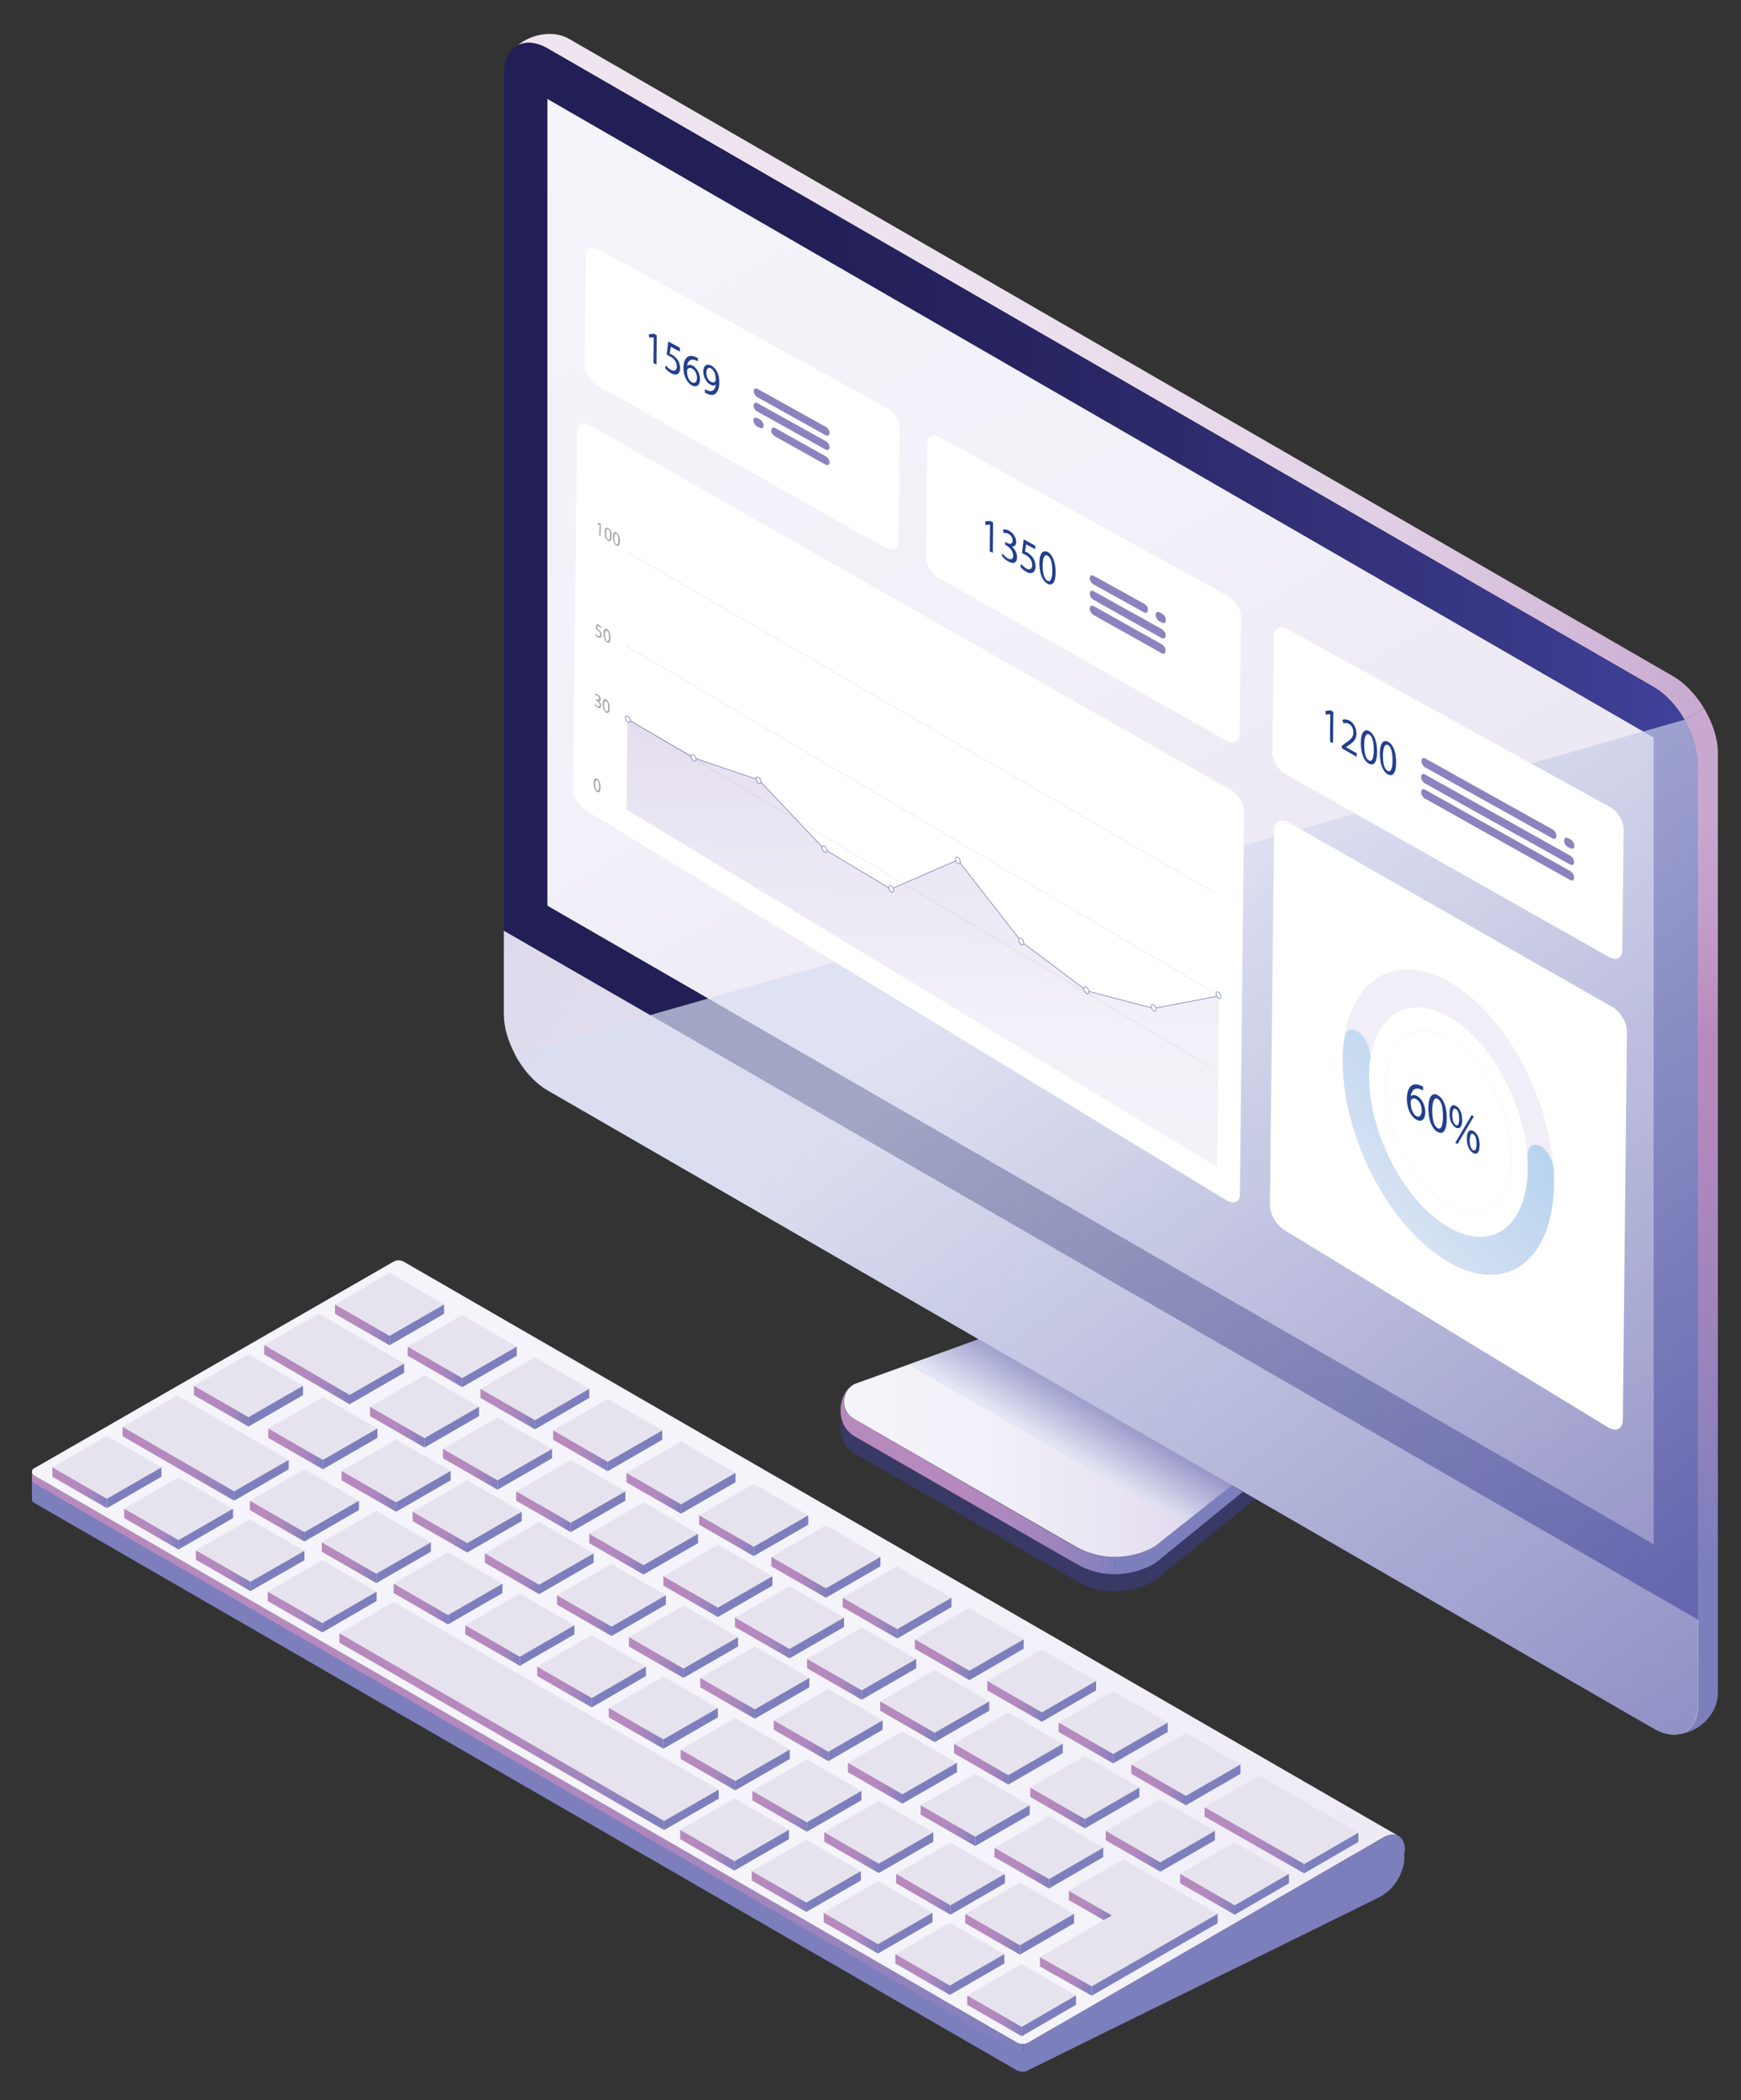 <?xml version="1.0" encoding="UTF-8"?> <!-- Generator: Adobe Illustrator 17.1.0, SVG Export Plug-In . SVG Version: 6.00 Build 0) --> <svg xmlns="http://www.w3.org/2000/svg" xmlns:xlink="http://www.w3.org/1999/xlink" id="Слой_1" x="0px" y="0px" viewBox="0 0 632 762" xml:space="preserve"><rect x="0" y="0" width="632" height="762" fill="#333333" stroke="none"/> <g> <g> <linearGradient id="SVGID_1_" gradientUnits="userSpaceOnUse" x1="-600.971" y1="629.275" x2="-600.971" y2="257.024" gradientTransform="matrix(1 0 0 1 1217.336 0)"> <stop offset="0.169" style="stop-color:#7D7FBD"></stop> <stop offset="0.39" style="stop-color:#9C84BD"></stop> <stop offset="0.571" style="stop-color:#B088BE"></stop> <stop offset="0.685" style="stop-color:#B78ABE"></stop> <stop offset="0.716" style="stop-color:#BB90C2"></stop> <stop offset="0.799" style="stop-color:#C39EC9"></stop> <stop offset="0.889" style="stop-color:#C8A6CE"></stop> <stop offset="1" style="stop-color:#C9A9D0"></stop> </linearGradient> <path fill="url(#SVGID_1_)" d="M623.6,273.2v341.2c0,7.4-6.7,14.1-14.4,14.9c4.2-0.9,7-4.9,7-11.2V276.9c0-5.1-1.8-10.7-4.7-15.8 l7.1-4.1C621.7,262.2,623.6,268,623.6,273.2z"></path> <g> <linearGradient id="SVGID_2_" gradientUnits="userSpaceOnUse" x1="-1029.422" y1="136.734" x2="-598.716" y2="136.734" gradientTransform="matrix(1 0 0 1 1217.336 0)"> <stop offset="0" style="stop-color:#EEE5F0"></stop> <stop offset="0.36" style="stop-color:#EDE3EF"></stop> <stop offset="0.565" style="stop-color:#E8DBEB"></stop> <stop offset="0.732" style="stop-color:#E0CFE4"></stop> <stop offset="0.877" style="stop-color:#D5BDDB"></stop> <stop offset="1" style="stop-color:#C9A9D0"></stop> </linearGradient> <path fill="url(#SVGID_2_)" d="M618.6,257l-7.1,4.1c-2.9-5-6.9-9.4-11.3-11.9L199,17.7c-4.3-2.5-8.2-2.8-11.1-1.2 c5.2-4.4,13.2-5.5,18.5-2.5l401.2,231.5C611.8,248,615.7,252.2,618.6,257z"></path> <g> <linearGradient id="SVGID_3_" gradientUnits="userSpaceOnUse" x1="182.857" y1="301.635" x2="616.163" y2="301.635"> <stop offset="0.237" style="stop-color:#221E56"></stop> <stop offset="0.409" style="stop-color:#27235F"></stop> <stop offset="0.726" style="stop-color:#34327A"></stop> <stop offset="1" style="stop-color:#40419A"></stop> </linearGradient> <path fill="url(#SVGID_3_)" d="M182.9,337.7l53.1,30.6l380.2,219.4V276.9c0-5.1-1.8-10.7-4.7-15.8c-2.9-5-6.9-9.4-11.3-11.9 L199,17.7c-4.3-2.5-8.2-2.8-11.1-1.2c-2.9,1.5-4.7,4.8-4.9,9.6c0,0.3,0,0.6,0,0.9L182.9,337.7z"></path> <path opacity="0.5" fill="#40419A" d="M359.7,488.5l95.9,55.4l-36.3,29.5c-4.5,2.6-9.5,3.9-14.5,4c-4.8,0-9.7-1.2-14.1-3.8 L310,527.2c-7.2-4.5-5.6-15.4-0.5-18.5c0.1,0,0.1-0.1,0.2-0.1c0.1-0.1,0.2-0.1,0.3-0.2L359.7,488.5z"></path> <linearGradient id="SVGID_4_" gradientUnits="userSpaceOnUse" x1="-912.168" y1="536.822" x2="-812.54" y2="536.822" gradientTransform="matrix(1 0 0 1 1217.336 0)"> <stop offset="0.228" style="stop-color:#B78ABE"></stop> <stop offset="0.443" style="stop-color:#B489BE"></stop> <stop offset="0.616" style="stop-color:#AC87BE"></stop> <stop offset="0.776" style="stop-color:#9E85BD"></stop> <stop offset="0.926" style="stop-color:#8A81BD"></stop> <stop offset="1" style="stop-color:#7D7FBD"></stop> </linearGradient> <path fill="url(#SVGID_4_)" d="M404.8,565v6.2c-4.8,0-9.7-1.2-14.1-3.8L310,521c-7.2-4.5-5.6-15.4-0.5-18.5 c-4.4,3-4.3,9.6,0.4,12.3l80.4,46.4C394.8,563.7,399.8,565,404.8,565z"></path> <path fill="#7D7FBD" d="M451.1,541.3l-31.8,25.9c-4.5,2.6-9.5,3.9-14.5,4V565c5,0,10-1.3,14.4-3.9l27.8-22.2L451.1,541.3z"></path> <linearGradient id="SVGID_5_" gradientUnits="userSpaceOnUse" x1="-910.973" y1="525.462" x2="-770.264" y2="525.462" gradientTransform="matrix(1 0 0 1 1217.336 0)"> <stop offset="0" style="stop-color:#F5F4FA"></stop> <stop offset="0.369" style="stop-color:#F2F0F8"></stop> <stop offset="0.709" style="stop-color:#E9E4F2"></stop> <stop offset="1" style="stop-color:#DDD4EA"></stop> </linearGradient> <path fill="url(#SVGID_5_)" d="M447.1,538.9L447.1,538.9l-27.9,22.2c-8.9,5.1-19.9,5.1-28.8,0L310,514.8 c-4.7-2.7-4.8-9.3-0.4-12.3c0.1,0,0.1-0.1,0.2-0.1c0.1-0.1,0.2-0.1,0.3-0.2l45.2-16.3h0l0.4,0.2L447.1,538.9z"></path> <linearGradient id="SVGID_6_" gradientUnits="userSpaceOnUse" x1="338.602" y1="760.54" x2="1233.824" y2="229.681" gradientTransform="matrix(-1 0 0 1 1199.457 0)"> <stop offset="0" style="stop-color:#F5F4FA"></stop> <stop offset="0.388" style="stop-color:#ECE9F4"></stop> <stop offset="1" style="stop-color:#D6D1E7"></stop> </linearGradient> <path fill="url(#SVGID_6_)" d="M182.9,337.7V368c0,4.6,1.5,9.7,4,14.4c2.9,5.6,7.3,10.5,12.1,13.3l156.3,90.2l0.4,0.2h0 l91.5,52.8l4.1,2.3l149.1,86c3.3,1.9,6.4,2.5,9,2c0.3-0.1,0.6-0.1,0.9-0.2c0.3-0.1,0.5-0.2,0.7-0.3c0.1,0,0.3-0.1,0.4-0.2 c0.1,0,0.2-0.1,0.4-0.2c0.1-0.1,0.2-0.1,0.4-0.2c0.1,0,0.2-0.1,0.3-0.2c0.1-0.1,0.3-0.2,0.4-0.3c0.1,0,0.1-0.1,0.2-0.2 c0.1-0.1,0.3-0.3,0.4-0.4c0.7-0.7,1.2-1.5,1.7-2.4c0.1-0.2,0.2-0.4,0.3-0.6c0-0.1,0.1-0.2,0.1-0.3c0.1-0.2,0.2-0.4,0.2-0.7 c0-0.1,0-0.1,0.1-0.2c0.1-0.3,0.2-0.6,0.2-0.9c0-0.1,0-0.2,0-0.2c0.1-0.3,0.1-0.7,0.2-1c0-0.3,0.1-0.5,0.1-0.8 c0-0.2,0-0.4,0-0.6c0-0.4,0-0.8,0-1.2v-30.4L236,368.3L182.9,337.7z"></path> <linearGradient id="SVGID_7_" gradientUnits="userSpaceOnUse" x1="-981.612" y1="14.497" x2="-654.14" y2="581.695" gradientTransform="matrix(1 0 0 1 1217.336 0)"> <stop offset="0" style="stop-color:#F5F4FA"></stop> <stop offset="0.369" style="stop-color:#F2F0F8"></stop> <stop offset="0.709" style="stop-color:#E9E4F2"></stop> <stop offset="1" style="stop-color:#DDD4EA"></stop> </linearGradient> <polygon fill="url(#SVGID_7_)" points="600.3,560.3 600.3,267.6 198.7,35.9 198.7,328.6 "></polygon> <linearGradient id="SVGID_8_" gradientUnits="userSpaceOnUse" x1="816.182" y1="525.93" x2="805.874" y2="508.077" gradientTransform="matrix(-1 0 0 1 1199.457 0)"> <stop offset="6.521910e-002" style="stop-color:#D9DFF1"></stop> <stop offset="1" style="stop-color:#6A6CB2"></stop> </linearGradient> <polygon opacity="0.6" fill="url(#SVGID_8_)" points="355.2,485.9 329.8,495.1 429.8,552.7 447,538.9 "></polygon> <defs> <filter id="Adobe_OpacityMaskFilter" filterUnits="userSpaceOnUse" x="186.8" y="261.1" width="429.4" height="368.3"> <feColorMatrix type="matrix" values="1 0 0 0 0 0 1 0 0 0 0 0 1 0 0 0 0 0 1 0"></feColorMatrix> </filter> </defs> <mask maskUnits="userSpaceOnUse" x="186.8" y="261.1" width="429.4" height="368.3" id="SVGID_9_"> <g filter="url(#Adobe_OpacityMaskFilter)"> <defs> <filter id="Adobe_OpacityMaskFilter_1_" filterUnits="userSpaceOnUse" x="186.8" y="261.1" width="429.4" height="368.3"> <feFlood style="flood-color:white;flood-opacity:1" result="back"></feFlood> <feBlend in="SourceGraphic" in2="back" mode="normal"></feBlend> </filter> </defs> <mask maskUnits="userSpaceOnUse" x="186.8" y="261.1" width="429.4" height="368.3" id="SVGID_9_"> <g filter="url(#Adobe_OpacityMaskFilter_1_)"> </g> </mask> <linearGradient id="SVGID_10_" gradientUnits="userSpaceOnUse" x1="581.028" y1="620.021" x2="802.812" y2="318.765" gradientTransform="matrix(-1 0 0 1 1199.457 0)"> <stop offset="0" style="stop-color:#FFFFFF"></stop> <stop offset="0.955" style="stop-color:#000000"></stop> </linearGradient> <path mask="url(#SVGID_9_)" fill="url(#SVGID_10_)" d="M186.8,382.4L186.8,382.4c2.9,5.6,7.3,10.6,12.1,13.3l156.3,90.2 l0.4,0.2h0l91.5,52.8l4.1,2.3l149.1,86c3.3,1.9,6.4,2.5,9,2c0.3-0.1,0.6-0.1,0.9-0.2c0.3-0.1,0.5-0.2,0.7-0.3 c0.1,0,0.3-0.1,0.4-0.2c0.1,0,0.2-0.1,0.4-0.2c0.1-0.1,0.2-0.1,0.4-0.2c0.1,0,0.2-0.1,0.3-0.2c0.1-0.1,0.3-0.2,0.4-0.3 c0.1,0,0.1-0.1,0.2-0.2c0.1-0.1,0.3-0.3,0.4-0.4c0.7-0.7,1.2-1.5,1.7-2.4c0.1-0.2,0.2-0.4,0.3-0.6c0-0.1,0.1-0.2,0.1-0.3 c0.1-0.2,0.2-0.4,0.2-0.7c0-0.1,0-0.1,0.1-0.2c0.1-0.3,0.2-0.6,0.2-0.9c0-0.1,0-0.2,0-0.2c0.1-0.3,0.1-0.7,0.2-1 c0-0.3,0.1-0.5,0.1-0.8c0-0.2,0-0.4,0-0.6c0-0.4,0-0.8,0-1.2V276.9c0-5.1-1.8-10.7-4.7-15.8L236,368.3L186.8,382.4z"></path> </g> </mask> <linearGradient id="SVGID_11_" gradientUnits="userSpaceOnUse" x1="581.028" y1="620.021" x2="802.812" y2="318.765" gradientTransform="matrix(-1 0 0 1 1199.457 0)"> <stop offset="0" style="stop-color:#6A6CB2"></stop> <stop offset="0.955" style="stop-color:#D9DFF1"></stop> </linearGradient> <path opacity="0.7" fill="url(#SVGID_11_)" d="M186.8,382.4L186.8,382.4c2.9,5.6,7.3,10.6,12.1,13.3l156.3,90.2l0.4,0.2h0 l91.5,52.8l4.1,2.3l149.1,86c3.3,1.9,6.4,2.5,9,2c0.3-0.1,0.6-0.1,0.9-0.2c0.3-0.1,0.5-0.2,0.7-0.3c0.1,0,0.3-0.1,0.4-0.2 c0.1,0,0.2-0.1,0.4-0.2c0.1-0.1,0.2-0.1,0.4-0.2c0.1,0,0.2-0.1,0.3-0.2c0.1-0.1,0.3-0.2,0.4-0.3c0.1,0,0.1-0.1,0.2-0.2 c0.1-0.1,0.3-0.3,0.4-0.4c0.7-0.7,1.2-1.5,1.7-2.4c0.1-0.2,0.2-0.4,0.3-0.6c0-0.1,0.1-0.2,0.1-0.3c0.1-0.2,0.2-0.4,0.2-0.7 c0-0.1,0-0.1,0.1-0.2c0.1-0.3,0.2-0.6,0.2-0.9c0-0.1,0-0.2,0-0.2c0.1-0.3,0.1-0.7,0.2-1c0-0.3,0.1-0.5,0.1-0.8 c0-0.2,0-0.4,0-0.6c0-0.4,0-0.8,0-1.2V276.9c0-5.1-1.8-10.7-4.7-15.8L236,368.3L186.8,382.4z"></path> </g> </g> </g> <g> <polygon fill="#7D7FBD" points="496.3,685 487.1,679.7 495.5,674.9 "></polygon> <linearGradient id="SVGID_12_" gradientUnits="userSpaceOnUse" x1="-911.702" y1="639.965" x2="-551.793" y2="639.965" gradientTransform="matrix(1 0 0 1 923.267 0)"> <stop offset="0.228" style="stop-color:#B78ABE"></stop> <stop offset="0.443" style="stop-color:#B489BE"></stop> <stop offset="0.616" style="stop-color:#AC87BE"></stop> <stop offset="0.776" style="stop-color:#9E85BD"></stop> <stop offset="0.926" style="stop-color:#8A81BD"></stop> <stop offset="1" style="stop-color:#7D7FBD"></stop> </linearGradient> <path fill="url(#SVGID_12_)" d="M371.5,741.6v4.3c-0.8,0.1-1.7-0.1-2.4-0.6L12.3,539.6c-0.5-0.3-0.7-0.7-0.7-1.2h0V534l0,0 c0,0.5,0.2,1,0.7,1.3L369,741C369.8,741.5,370.6,741.7,371.5,741.6z"></path> <path fill="#7D7FBD" d="M501.7,667c-2.6,1.7-4.9,4.7-6.2,7.9c-0.7,1.6-1.1,3.3-1.1,4.9l0,0l-0.3-1.1c-0.4-1.3-1.9-1.9-3.2-1.3 l-117.5,67.8c-0.6,0.3-1.2,0.5-1.9,0.6v-4.3c0.7,0,1.3-0.2,1.9-0.6L501.7,667L501.7,667z"></path> <linearGradient id="SVGID_13_" gradientUnits="userSpaceOnUse" x1="-618.92" y1="573.801" x2="-251.573" y2="361.713" gradientTransform="matrix(1 0 0 1 923.267 0)"> <stop offset="0" style="stop-color:#F5F4FA"></stop> <stop offset="1" style="stop-color:#DDD4EA"></stop> </linearGradient> <path fill="url(#SVGID_13_)" d="M507.6,666.1c-1.3-0.7-3-0.6-4.9,0.3l-1.1,0.6L373.4,741c-1.4,0.8-3,0.8-4.4,0L12.3,535.3 c-0.5-0.3-0.7-0.8-0.7-1.3c0-0.5,0.2-1,0.7-1.2l130.5-75c1.2-0.7,2.6-0.7,3.8,0l358.9,207.1L507.6,666.1z"></path> <g> <g> <g> <polygon fill="#E6E3EE" points="467.9,679.9 448.1,668.5 428.4,679.9 448.2,691.3 "></polygon> <polygon fill="#7D7FBD" points="467.9,679.9 467.9,683.3 448.2,694.7 448.2,691.3 "></polygon> <linearGradient id="SVGID_14_" gradientUnits="userSpaceOnUse" x1="-494.895" y1="687.327" x2="-475.108" y2="687.327" gradientTransform="matrix(1 0 0 1 923.267 0)"> <stop offset="0.228" style="stop-color:#B78ABE"></stop> <stop offset="0.443" style="stop-color:#B489BE"></stop> <stop offset="0.616" style="stop-color:#AC87BE"></stop> <stop offset="0.776" style="stop-color:#9E85BD"></stop> <stop offset="0.926" style="stop-color:#8A81BD"></stop> <stop offset="1" style="stop-color:#7D7FBD"></stop> </linearGradient> <polygon fill="url(#SVGID_14_)" points="428.4,679.9 428.4,683.3 448.2,694.7 448.2,691.3 "></polygon> </g> <g> <polygon fill="#E6E3EE" points="441,664.3 421.2,652.9 401.4,664.3 421.2,675.7 "></polygon> <polygon fill="#7D7FBD" points="441,664.3 441,667.7 421.2,679.1 421.2,675.7 "></polygon> <linearGradient id="SVGID_15_" gradientUnits="userSpaceOnUse" x1="-521.827" y1="671.671" x2="-502.041" y2="671.671" gradientTransform="matrix(1 0 0 1 923.267 0)"> <stop offset="0.228" style="stop-color:#B78ABE"></stop> <stop offset="0.443" style="stop-color:#B489BE"></stop> <stop offset="0.616" style="stop-color:#AC87BE"></stop> <stop offset="0.776" style="stop-color:#9E85BD"></stop> <stop offset="0.926" style="stop-color:#8A81BD"></stop> <stop offset="1" style="stop-color:#7D7FBD"></stop> </linearGradient> <polygon fill="url(#SVGID_15_)" points="401.4,664.3 401.4,667.7 421.2,679.1 421.2,675.7 "></polygon> </g> <g> <polygon fill="#E6E3EE" points="413.6,648.6 393.8,637.1 374,648.6 393.8,660 "></polygon> <polygon fill="#7D7FBD" points="413.6,648.6 413.6,652 393.8,663.4 393.8,660 "></polygon> <linearGradient id="SVGID_16_" gradientUnits="userSpaceOnUse" x1="-549.245" y1="655.964" x2="-529.458" y2="655.964" gradientTransform="matrix(1 0 0 1 923.267 0)"> <stop offset="0.228" style="stop-color:#B78ABE"></stop> <stop offset="0.443" style="stop-color:#B489BE"></stop> <stop offset="0.616" style="stop-color:#AC87BE"></stop> <stop offset="0.776" style="stop-color:#9E85BD"></stop> <stop offset="0.926" style="stop-color:#8A81BD"></stop> <stop offset="1" style="stop-color:#7D7FBD"></stop> </linearGradient> <polygon fill="url(#SVGID_16_)" points="374,648.6 374,652 393.8,663.4 393.8,660 "></polygon> </g> <g> <polygon fill="#E6E3EE" points="385.8,632.7 366,621.3 346.3,632.7 366,644.1 "></polygon> <polygon fill="#7D7FBD" points="385.8,632.7 385.8,636.1 366,647.5 366,644.1 "></polygon> <linearGradient id="SVGID_17_" gradientUnits="userSpaceOnUse" x1="-577.014" y1="640.097" x2="-557.228" y2="640.097" gradientTransform="matrix(1 0 0 1 923.267 0)"> <stop offset="0.228" style="stop-color:#B78ABE"></stop> <stop offset="0.443" style="stop-color:#B489BE"></stop> <stop offset="0.616" style="stop-color:#AC87BE"></stop> <stop offset="0.776" style="stop-color:#9E85BD"></stop> <stop offset="0.926" style="stop-color:#8A81BD"></stop> <stop offset="1" style="stop-color:#7D7FBD"></stop> </linearGradient> <polygon fill="url(#SVGID_17_)" points="346.3,632.7 346.3,636.1 366,647.5 366,644.1 "></polygon> </g> <g> <polygon fill="#E6E3EE" points="359.1,617.3 339.3,605.9 319.5,617.3 339.3,628.7 "></polygon> <polygon fill="#7D7FBD" points="359.1,617.3 359.1,620.7 339.3,632.1 339.3,628.7 "></polygon> <linearGradient id="SVGID_18_" gradientUnits="userSpaceOnUse" x1="-603.773" y1="624.672" x2="-583.986" y2="624.672" gradientTransform="matrix(1 0 0 1 923.267 0)"> <stop offset="0.228" style="stop-color:#B78ABE"></stop> <stop offset="0.443" style="stop-color:#B489BE"></stop> <stop offset="0.616" style="stop-color:#AC87BE"></stop> <stop offset="0.776" style="stop-color:#9E85BD"></stop> <stop offset="0.926" style="stop-color:#8A81BD"></stop> <stop offset="1" style="stop-color:#7D7FBD"></stop> </linearGradient> <polygon fill="url(#SVGID_18_)" points="319.5,617.3 319.5,620.7 339.3,632.1 339.3,628.7 "></polygon> </g> <g> <polygon fill="#E6E3EE" points="332.6,601.9 312.8,590.5 293,601.9 312.8,613.3 "></polygon> <polygon fill="#7D7FBD" points="332.6,601.9 332.6,605.3 312.8,616.7 312.8,613.3 "></polygon> <linearGradient id="SVGID_19_" gradientUnits="userSpaceOnUse" x1="-630.258" y1="609.338" x2="-610.471" y2="609.338" gradientTransform="matrix(1 0 0 1 923.267 0)"> <stop offset="0.228" style="stop-color:#B78ABE"></stop> <stop offset="0.443" style="stop-color:#B489BE"></stop> <stop offset="0.616" style="stop-color:#AC87BE"></stop> <stop offset="0.776" style="stop-color:#9E85BD"></stop> <stop offset="0.926" style="stop-color:#8A81BD"></stop> <stop offset="1" style="stop-color:#7D7FBD"></stop> </linearGradient> <polygon fill="url(#SVGID_19_)" points="293,601.9 293,605.3 312.8,616.7 312.8,613.3 "></polygon> </g> <g> <polygon fill="#E6E3EE" points="306.4,586.9 286.6,575.5 266.8,586.9 286.6,598.3 "></polygon> <polygon fill="#7D7FBD" points="306.4,586.9 306.4,590.3 286.6,601.7 286.6,598.3 "></polygon> <linearGradient id="SVGID_20_" gradientUnits="userSpaceOnUse" x1="-656.469" y1="594.303" x2="-636.683" y2="594.303" gradientTransform="matrix(1 0 0 1 923.267 0)"> <stop offset="0.228" style="stop-color:#B78ABE"></stop> <stop offset="0.443" style="stop-color:#B489BE"></stop> <stop offset="0.616" style="stop-color:#AC87BE"></stop> <stop offset="0.776" style="stop-color:#9E85BD"></stop> <stop offset="0.926" style="stop-color:#8A81BD"></stop> <stop offset="1" style="stop-color:#7D7FBD"></stop> </linearGradient> <polygon fill="url(#SVGID_20_)" points="266.8,586.9 266.8,590.3 286.6,601.7 286.6,598.3 "></polygon> </g> <g> <polygon fill="#E6E3EE" points="280.4,571.9 260.6,560.4 240.8,571.9 260.6,583.3 "></polygon> <polygon fill="#7D7FBD" points="280.4,571.9 280.4,575.3 260.6,586.7 260.6,583.3 "></polygon> <linearGradient id="SVGID_21_" gradientUnits="userSpaceOnUse" x1="-682.474" y1="579.263" x2="-662.688" y2="579.263" gradientTransform="matrix(1 0 0 1 923.267 0)"> <stop offset="0.228" style="stop-color:#B78ABE"></stop> <stop offset="0.443" style="stop-color:#B489BE"></stop> <stop offset="0.616" style="stop-color:#AC87BE"></stop> <stop offset="0.776" style="stop-color:#9E85BD"></stop> <stop offset="0.926" style="stop-color:#8A81BD"></stop> <stop offset="1" style="stop-color:#7D7FBD"></stop> </linearGradient> <polygon fill="url(#SVGID_21_)" points="240.8,571.9 240.8,575.3 260.6,586.7 260.6,583.3 "></polygon> </g> <g> <polygon fill="#E6E3EE" points="253.4,556.5 233.6,545.1 213.9,556.5 233.6,567.9 "></polygon> <polygon fill="#7D7FBD" points="253.4,556.5 253.4,559.9 233.6,571.3 233.6,567.9 "></polygon> <linearGradient id="SVGID_22_" gradientUnits="userSpaceOnUse" x1="-709.411" y1="563.908" x2="-689.625" y2="563.908" gradientTransform="matrix(1 0 0 1 923.267 0)"> <stop offset="0.228" style="stop-color:#B78ABE"></stop> <stop offset="0.443" style="stop-color:#B489BE"></stop> <stop offset="0.616" style="stop-color:#AC87BE"></stop> <stop offset="0.776" style="stop-color:#9E85BD"></stop> <stop offset="0.926" style="stop-color:#8A81BD"></stop> <stop offset="1" style="stop-color:#7D7FBD"></stop> </linearGradient> <polygon fill="url(#SVGID_22_)" points="213.9,556.5 213.9,559.9 233.6,571.3 233.6,567.9 "></polygon> </g> <g> <polygon fill="#E6E3EE" points="227,541.1 207.2,529.7 187.4,541.1 207.2,552.5 "></polygon> <polygon fill="#7D7FBD" points="227,541.1 227,544.5 207.2,555.9 207.2,552.5 "></polygon> <linearGradient id="SVGID_23_" gradientUnits="userSpaceOnUse" x1="-735.856" y1="548.535" x2="-716.069" y2="548.535" gradientTransform="matrix(1 0 0 1 923.267 0)"> <stop offset="0.228" style="stop-color:#B78ABE"></stop> <stop offset="0.443" style="stop-color:#B489BE"></stop> <stop offset="0.616" style="stop-color:#AC87BE"></stop> <stop offset="0.776" style="stop-color:#9E85BD"></stop> <stop offset="0.926" style="stop-color:#8A81BD"></stop> <stop offset="1" style="stop-color:#7D7FBD"></stop> </linearGradient> <polygon fill="url(#SVGID_23_)" points="187.4,541.1 187.4,544.5 207.2,555.9 207.2,552.5 "></polygon> </g> <g> <polygon fill="#E6E3EE" points="200.4,525.7 180.6,514.3 160.8,525.7 180.6,537.1 "></polygon> <polygon fill="#7D7FBD" points="200.4,525.7 200.4,529.1 180.6,540.5 180.6,537.1 "></polygon> <linearGradient id="SVGID_24_" gradientUnits="userSpaceOnUse" x1="-762.455" y1="533.112" x2="-742.668" y2="533.112" gradientTransform="matrix(1 0 0 1 923.267 0)"> <stop offset="0.228" style="stop-color:#B78ABE"></stop> <stop offset="0.443" style="stop-color:#B489BE"></stop> <stop offset="0.616" style="stop-color:#AC87BE"></stop> <stop offset="0.776" style="stop-color:#9E85BD"></stop> <stop offset="0.926" style="stop-color:#8A81BD"></stop> <stop offset="1" style="stop-color:#7D7FBD"></stop> </linearGradient> <polygon fill="url(#SVGID_24_)" points="160.8,525.7 160.8,529.1 180.6,540.5 180.6,537.1 "></polygon> </g> <g> <polygon fill="#E6E3EE" points="173.9,510.4 154.1,499 134.3,510.4 154.1,521.8 "></polygon> <polygon fill="#7D7FBD" points="173.9,510.4 173.9,513.8 154.1,525.2 154.1,521.8 "></polygon> <linearGradient id="SVGID_25_" gradientUnits="userSpaceOnUse" x1="-788.948" y1="517.804" x2="-769.162" y2="517.804" gradientTransform="matrix(1 0 0 1 923.267 0)"> <stop offset="0.228" style="stop-color:#B78ABE"></stop> <stop offset="0.443" style="stop-color:#B489BE"></stop> <stop offset="0.616" style="stop-color:#AC87BE"></stop> <stop offset="0.776" style="stop-color:#9E85BD"></stop> <stop offset="0.926" style="stop-color:#8A81BD"></stop> <stop offset="1" style="stop-color:#7D7FBD"></stop> </linearGradient> <polygon fill="url(#SVGID_25_)" points="134.3,510.4 134.3,513.8 154.1,525.2 154.1,521.8 "></polygon> </g> <g> <polygon fill="#7D7FBD" points="146.7,494.7 146.7,498.1 126.9,509.5 126.9,506.1 "></polygon> <polygon fill="#E6E3EE" points="146.7,494.7 115.7,476.6 95.9,488 126.9,506.1 "></polygon> <linearGradient id="SVGID_26_" gradientUnits="userSpaceOnUse" x1="-827.376" y1="498.738" x2="-796.378" y2="498.738" gradientTransform="matrix(1 0 0 1 923.267 0)"> <stop offset="0.228" style="stop-color:#B78ABE"></stop> <stop offset="0.443" style="stop-color:#B489BE"></stop> <stop offset="0.616" style="stop-color:#AC87BE"></stop> <stop offset="0.776" style="stop-color:#9E85BD"></stop> <stop offset="0.926" style="stop-color:#8A81BD"></stop> <stop offset="1" style="stop-color:#7D7FBD"></stop> </linearGradient> <polygon fill="url(#SVGID_26_)" points="95.9,488 95.9,491.4 126.9,509.5 126.9,506.1 "></polygon> </g> </g> <g> <g> <polygon fill="#E6E3EE" points="187.6,488.6 167.8,477.1 148,488.6 167.8,500 "></polygon> <polygon fill="#7D7FBD" points="187.6,488.6 187.6,491.9 167.8,503.3 167.8,500 "></polygon> <linearGradient id="SVGID_27_" gradientUnits="userSpaceOnUse" x1="-775.245" y1="495.946" x2="-755.459" y2="495.946" gradientTransform="matrix(1 0 0 1 923.267 0)"> <stop offset="0.228" style="stop-color:#B78ABE"></stop> <stop offset="0.443" style="stop-color:#B489BE"></stop> <stop offset="0.616" style="stop-color:#AC87BE"></stop> <stop offset="0.776" style="stop-color:#9E85BD"></stop> <stop offset="0.926" style="stop-color:#8A81BD"></stop> <stop offset="1" style="stop-color:#7D7FBD"></stop> </linearGradient> <polygon fill="url(#SVGID_27_)" points="148,488.6 148,491.9 167.8,503.3 167.8,500 "></polygon> </g> <g> <polygon fill="#E6E3EE" points="161.2,473.3 141.4,461.8 121.6,473.3 141.4,484.7 "></polygon> <polygon fill="#7D7FBD" points="161.2,473.3 161.2,476.7 141.4,488.1 141.4,484.7 "></polygon> <linearGradient id="SVGID_28_" gradientUnits="userSpaceOnUse" x1="-801.639" y1="480.659" x2="-781.853" y2="480.659" gradientTransform="matrix(1 0 0 1 923.267 0)"> <stop offset="0.228" style="stop-color:#B78ABE"></stop> <stop offset="0.443" style="stop-color:#B489BE"></stop> <stop offset="0.616" style="stop-color:#AC87BE"></stop> <stop offset="0.776" style="stop-color:#9E85BD"></stop> <stop offset="0.926" style="stop-color:#8A81BD"></stop> <stop offset="1" style="stop-color:#7D7FBD"></stop> </linearGradient> <polygon fill="url(#SVGID_28_)" points="121.6,473.3 121.6,476.7 141.4,488.1 141.4,484.7 "></polygon> </g> <g> <polygon fill="#E6E3EE" points="450.3,640.2 430.5,628.8 410.7,640.2 430.5,651.6 "></polygon> <polygon fill="#7D7FBD" points="450.3,640.2 450.3,643.6 430.5,655 430.5,651.6 "></polygon> <linearGradient id="SVGID_29_" gradientUnits="userSpaceOnUse" x1="-512.555" y1="647.586" x2="-492.769" y2="647.586" gradientTransform="matrix(1 0 0 1 923.267 0)"> <stop offset="0.228" style="stop-color:#B78ABE"></stop> <stop offset="0.443" style="stop-color:#B489BE"></stop> <stop offset="0.616" style="stop-color:#AC87BE"></stop> <stop offset="0.776" style="stop-color:#9E85BD"></stop> <stop offset="0.926" style="stop-color:#8A81BD"></stop> <stop offset="1" style="stop-color:#7D7FBD"></stop> </linearGradient> <polygon fill="url(#SVGID_29_)" points="410.7,640.2 410.7,643.6 430.5,655 430.5,651.6 "></polygon> </g> <g> <polygon fill="#E6E3EE" points="423.9,625 404.1,613.6 384.3,625 404.1,636.4 "></polygon> <polygon fill="#7D7FBD" points="423.9,625 423.9,628.4 404.1,639.8 404.1,636.4 "></polygon> <linearGradient id="SVGID_30_" gradientUnits="userSpaceOnUse" x1="-538.922" y1="632.403" x2="-519.135" y2="632.403" gradientTransform="matrix(1 0 0 1 923.267 0)"> <stop offset="0.228" style="stop-color:#B78ABE"></stop> <stop offset="0.443" style="stop-color:#B489BE"></stop> <stop offset="0.616" style="stop-color:#AC87BE"></stop> <stop offset="0.776" style="stop-color:#9E85BD"></stop> <stop offset="0.926" style="stop-color:#8A81BD"></stop> <stop offset="1" style="stop-color:#7D7FBD"></stop> </linearGradient> <polygon fill="url(#SVGID_30_)" points="384.3,625 384.3,628.4 404.1,639.8 404.1,636.4 "></polygon> </g> <g> <polygon fill="#E6E3EE" points="397.9,609.9 378.1,598.5 358.4,609.9 378.2,621.3 "></polygon> <polygon fill="#7D7FBD" points="397.9,609.9 397.9,613.3 378.2,624.7 378.2,621.3 "></polygon> <linearGradient id="SVGID_31_" gradientUnits="userSpaceOnUse" x1="-564.901" y1="617.299" x2="-545.115" y2="617.299" gradientTransform="matrix(1 0 0 1 923.267 0)"> <stop offset="0.228" style="stop-color:#B78ABE"></stop> <stop offset="0.443" style="stop-color:#B489BE"></stop> <stop offset="0.616" style="stop-color:#AC87BE"></stop> <stop offset="0.776" style="stop-color:#9E85BD"></stop> <stop offset="0.926" style="stop-color:#8A81BD"></stop> <stop offset="1" style="stop-color:#7D7FBD"></stop> </linearGradient> <polygon fill="url(#SVGID_31_)" points="358.4,609.9 358.4,613.3 378.2,624.7 378.2,621.3 "></polygon> </g> <g> <polygon fill="#E6E3EE" points="371.6,594.8 351.8,583.4 332.1,594.8 351.9,606.2 "></polygon> <polygon fill="#7D7FBD" points="371.6,594.8 371.6,598.2 351.9,609.6 351.9,606.2 "></polygon> <linearGradient id="SVGID_32_" gradientUnits="userSpaceOnUse" x1="-591.19" y1="602.177" x2="-571.403" y2="602.177" gradientTransform="matrix(1 0 0 1 923.267 0)"> <stop offset="0.228" style="stop-color:#B78ABE"></stop> <stop offset="0.443" style="stop-color:#B489BE"></stop> <stop offset="0.616" style="stop-color:#AC87BE"></stop> <stop offset="0.776" style="stop-color:#9E85BD"></stop> <stop offset="0.926" style="stop-color:#8A81BD"></stop> <stop offset="1" style="stop-color:#7D7FBD"></stop> </linearGradient> <polygon fill="url(#SVGID_32_)" points="332.1,594.8 332.1,598.2 351.9,609.6 351.9,606.2 "></polygon> </g> <g> <polygon fill="#E6E3EE" points="345.4,579.7 325.6,568.3 305.9,579.7 325.7,591.1 "></polygon> <polygon fill="#7D7FBD" points="345.4,579.7 345.4,583.1 325.7,594.5 325.7,591.1 "></polygon> <linearGradient id="SVGID_33_" gradientUnits="userSpaceOnUse" x1="-617.401" y1="587.141" x2="-597.615" y2="587.141" gradientTransform="matrix(1 0 0 1 923.267 0)"> <stop offset="0.228" style="stop-color:#B78ABE"></stop> <stop offset="0.443" style="stop-color:#B489BE"></stop> <stop offset="0.616" style="stop-color:#AC87BE"></stop> <stop offset="0.776" style="stop-color:#9E85BD"></stop> <stop offset="0.926" style="stop-color:#8A81BD"></stop> <stop offset="1" style="stop-color:#7D7FBD"></stop> </linearGradient> <polygon fill="url(#SVGID_33_)" points="305.9,579.7 305.9,583.1 325.7,594.5 325.7,591.1 "></polygon> </g> <g> <polygon fill="#E6E3EE" points="319.6,564.9 299.8,553.4 280,564.9 299.8,576.3 "></polygon> <polygon fill="#7D7FBD" points="319.6,564.9 319.6,568.3 299.8,579.7 299.8,576.3 "></polygon> <linearGradient id="SVGID_34_" gradientUnits="userSpaceOnUse" x1="-643.226" y1="572.261" x2="-623.439" y2="572.261" gradientTransform="matrix(1 0 0 1 923.267 0)"> <stop offset="0.228" style="stop-color:#B78ABE"></stop> <stop offset="0.443" style="stop-color:#B489BE"></stop> <stop offset="0.616" style="stop-color:#AC87BE"></stop> <stop offset="0.776" style="stop-color:#9E85BD"></stop> <stop offset="0.926" style="stop-color:#8A81BD"></stop> <stop offset="1" style="stop-color:#7D7FBD"></stop> </linearGradient> <polygon fill="url(#SVGID_34_)" points="280,564.9 280,568.3 299.8,579.7 299.8,576.3 "></polygon> </g> <g> <polygon fill="#E6E3EE" points="293.4,549.8 273.6,538.4 253.8,549.8 273.6,561.2 "></polygon> <polygon fill="#7D7FBD" points="293.4,549.8 293.4,553.2 273.6,564.6 273.6,561.2 "></polygon> <linearGradient id="SVGID_35_" gradientUnits="userSpaceOnUse" x1="-669.437" y1="557.175" x2="-649.651" y2="557.175" gradientTransform="matrix(1 0 0 1 923.267 0)"> <stop offset="0.228" style="stop-color:#B78ABE"></stop> <stop offset="0.443" style="stop-color:#B489BE"></stop> <stop offset="0.616" style="stop-color:#AC87BE"></stop> <stop offset="0.776" style="stop-color:#9E85BD"></stop> <stop offset="0.926" style="stop-color:#8A81BD"></stop> <stop offset="1" style="stop-color:#7D7FBD"></stop> </linearGradient> <polygon fill="url(#SVGID_35_)" points="253.8,549.8 253.8,553.2 273.6,564.6 273.6,561.2 "></polygon> </g> <g> <polygon fill="#E6E3EE" points="267,534.4 247.2,523 227.4,534.4 247.2,545.8 "></polygon> <polygon fill="#7D7FBD" points="267,534.4 267,537.8 247.2,549.2 247.2,545.8 "></polygon> <linearGradient id="SVGID_36_" gradientUnits="userSpaceOnUse" x1="-695.881" y1="541.802" x2="-676.095" y2="541.802" gradientTransform="matrix(1 0 0 1 923.267 0)"> <stop offset="0.228" style="stop-color:#B78ABE"></stop> <stop offset="0.443" style="stop-color:#B489BE"></stop> <stop offset="0.616" style="stop-color:#AC87BE"></stop> <stop offset="0.776" style="stop-color:#9E85BD"></stop> <stop offset="0.926" style="stop-color:#8A81BD"></stop> <stop offset="1" style="stop-color:#7D7FBD"></stop> </linearGradient> <polygon fill="url(#SVGID_36_)" points="227.4,534.4 227.4,537.8 247.2,549.2 247.2,545.8 "></polygon> </g> <g> <polygon fill="#E6E3EE" points="240.4,519 220.6,507.6 200.8,519 220.6,530.4 "></polygon> <polygon fill="#7D7FBD" points="240.4,519 240.4,522.4 220.6,533.8 220.6,530.4 "></polygon> <linearGradient id="SVGID_37_" gradientUnits="userSpaceOnUse" x1="-722.48" y1="526.379" x2="-702.694" y2="526.379" gradientTransform="matrix(1 0 0 1 923.267 0)"> <stop offset="0.228" style="stop-color:#B78ABE"></stop> <stop offset="0.443" style="stop-color:#B489BE"></stop> <stop offset="0.616" style="stop-color:#AC87BE"></stop> <stop offset="0.776" style="stop-color:#9E85BD"></stop> <stop offset="0.926" style="stop-color:#8A81BD"></stop> <stop offset="1" style="stop-color:#7D7FBD"></stop> </linearGradient> <polygon fill="url(#SVGID_37_)" points="200.8,519 200.8,522.4 220.6,533.8 220.6,530.4 "></polygon> </g> <g> <polygon fill="#E6E3EE" points="213.9,503.9 194.2,492.4 174.4,503.9 194.2,515.3 "></polygon> <polygon fill="#7D7FBD" points="213.9,503.9 213.9,507.2 194.2,518.6 194.2,515.3 "></polygon> <linearGradient id="SVGID_38_" gradientUnits="userSpaceOnUse" x1="-748.889" y1="511.251" x2="-729.103" y2="511.251" gradientTransform="matrix(1 0 0 1 923.267 0)"> <stop offset="0.228" style="stop-color:#B78ABE"></stop> <stop offset="0.443" style="stop-color:#B489BE"></stop> <stop offset="0.616" style="stop-color:#AC87BE"></stop> <stop offset="0.776" style="stop-color:#9E85BD"></stop> <stop offset="0.926" style="stop-color:#8A81BD"></stop> <stop offset="1" style="stop-color:#7D7FBD"></stop> </linearGradient> <polygon fill="url(#SVGID_38_)" points="174.4,503.9 174.4,507.2 194.2,518.6 194.2,515.3 "></polygon> </g> <g> <polygon fill="#7D7FBD" points="493.1,664.9 493.1,668.3 473.4,679.7 473.4,676.3 "></polygon> <polygon fill="#E6E3EE" points="493.1,664.9 457,644.3 437.3,655.7 473.4,676.3 "></polygon> <linearGradient id="SVGID_39_" gradientUnits="userSpaceOnUse" x1="-485.994" y1="667.674" x2="-449.913" y2="667.674" gradientTransform="matrix(1 0 0 1 923.267 0)"> <stop offset="0.228" style="stop-color:#B78ABE"></stop> <stop offset="0.443" style="stop-color:#B489BE"></stop> <stop offset="0.616" style="stop-color:#AC87BE"></stop> <stop offset="0.776" style="stop-color:#9E85BD"></stop> <stop offset="0.926" style="stop-color:#8A81BD"></stop> <stop offset="1" style="stop-color:#7D7FBD"></stop> </linearGradient> <polygon fill="url(#SVGID_39_)" points="437.3,655.7 437.3,659.1 473.4,679.7 473.4,676.3 "></polygon> </g> </g> <g> <linearGradient id="SVGID_40_" gradientUnits="userSpaceOnUse" x1="-535.251" y1="691.362" x2="-519.575" y2="691.362" gradientTransform="matrix(1 0 0 1 923.267 0)"> <stop offset="0.228" style="stop-color:#B78ABE"></stop> <stop offset="0.443" style="stop-color:#B489BE"></stop> <stop offset="0.616" style="stop-color:#AC87BE"></stop> <stop offset="0.776" style="stop-color:#9E85BD"></stop> <stop offset="0.926" style="stop-color:#8A81BD"></stop> <stop offset="1" style="stop-color:#7D7FBD"></stop> </linearGradient> <polygon fill="url(#SVGID_40_)" points="403.7,695 400.7,696.7 388,689.4 388,686 "></polygon> <g> <polygon fill="#E6E3EE" points="400.5,670.4 380.8,659 361,670.4 380.8,681.8 "></polygon> <polygon fill="#7D7FBD" points="400.5,670.4 400.5,673.8 380.8,685.2 380.8,681.8 "></polygon> <linearGradient id="SVGID_41_" gradientUnits="userSpaceOnUse" x1="-562.286" y1="677.794" x2="-542.5" y2="677.794" gradientTransform="matrix(1 0 0 1 923.267 0)"> <stop offset="0.228" style="stop-color:#B78ABE"></stop> <stop offset="0.443" style="stop-color:#B489BE"></stop> <stop offset="0.616" style="stop-color:#AC87BE"></stop> <stop offset="0.776" style="stop-color:#9E85BD"></stop> <stop offset="0.926" style="stop-color:#8A81BD"></stop> <stop offset="1" style="stop-color:#7D7FBD"></stop> </linearGradient> <polygon fill="url(#SVGID_41_)" points="361,670.4 361,673.8 380.8,685.2 380.8,681.8 "></polygon> </g> <g> <polygon fill="#E6E3EE" points="373.8,655 354,643.6 334.2,655 354,666.4 "></polygon> <polygon fill="#7D7FBD" points="373.8,655 373.8,658.4 354,669.8 354,666.4 "></polygon> <linearGradient id="SVGID_42_" gradientUnits="userSpaceOnUse" x1="-589.035" y1="662.372" x2="-569.248" y2="662.372" gradientTransform="matrix(1 0 0 1 923.267 0)"> <stop offset="0.228" style="stop-color:#B78ABE"></stop> <stop offset="0.443" style="stop-color:#B489BE"></stop> <stop offset="0.616" style="stop-color:#AC87BE"></stop> <stop offset="0.776" style="stop-color:#9E85BD"></stop> <stop offset="0.926" style="stop-color:#8A81BD"></stop> <stop offset="1" style="stop-color:#7D7FBD"></stop> </linearGradient> <polygon fill="url(#SVGID_42_)" points="334.2,655 334.2,658.4 354,669.8 354,666.4 "></polygon> </g> <g> <polygon fill="#E6E3EE" points="347.4,639.6 327.6,628.2 307.8,639.6 327.6,651 "></polygon> <polygon fill="#7D7FBD" points="347.4,639.6 347.4,643 327.6,654.4 327.6,651 "></polygon> <linearGradient id="SVGID_43_" gradientUnits="userSpaceOnUse" x1="-615.45" y1="647.026" x2="-595.664" y2="647.026" gradientTransform="matrix(1 0 0 1 923.267 0)"> <stop offset="0.228" style="stop-color:#B78ABE"></stop> <stop offset="0.443" style="stop-color:#B489BE"></stop> <stop offset="0.616" style="stop-color:#AC87BE"></stop> <stop offset="0.776" style="stop-color:#9E85BD"></stop> <stop offset="0.926" style="stop-color:#8A81BD"></stop> <stop offset="1" style="stop-color:#7D7FBD"></stop> </linearGradient> <polygon fill="url(#SVGID_43_)" points="307.8,639.6 307.8,643 327.6,654.4 327.6,651 "></polygon> </g> <g> <polygon fill="#E6E3EE" points="320.4,624.2 300.7,612.8 280.9,624.2 300.7,635.6 "></polygon> <polygon fill="#7D7FBD" points="320.4,624.2 320.4,627.6 300.7,639 300.7,635.6 "></polygon> <linearGradient id="SVGID_44_" gradientUnits="userSpaceOnUse" x1="-642.388" y1="631.603" x2="-622.601" y2="631.603" gradientTransform="matrix(1 0 0 1 923.267 0)"> <stop offset="0.228" style="stop-color:#B78ABE"></stop> <stop offset="0.443" style="stop-color:#B489BE"></stop> <stop offset="0.616" style="stop-color:#AC87BE"></stop> <stop offset="0.776" style="stop-color:#9E85BD"></stop> <stop offset="0.926" style="stop-color:#8A81BD"></stop> <stop offset="1" style="stop-color:#7D7FBD"></stop> </linearGradient> <polygon fill="url(#SVGID_44_)" points="280.9,624.2 280.9,627.6 300.7,639 300.7,635.6 "></polygon> </g> <g> <polygon fill="#E6E3EE" points="293.8,608.8 274,597.4 254.2,608.8 274,620.2 "></polygon> <polygon fill="#7D7FBD" points="293.8,608.8 293.8,612.2 274,623.6 274,620.2 "></polygon> <linearGradient id="SVGID_45_" gradientUnits="userSpaceOnUse" x1="-669.064" y1="616.181" x2="-649.278" y2="616.181" gradientTransform="matrix(1 0 0 1 923.267 0)"> <stop offset="0.228" style="stop-color:#B78ABE"></stop> <stop offset="0.443" style="stop-color:#B489BE"></stop> <stop offset="0.616" style="stop-color:#AC87BE"></stop> <stop offset="0.776" style="stop-color:#9E85BD"></stop> <stop offset="0.926" style="stop-color:#8A81BD"></stop> <stop offset="1" style="stop-color:#7D7FBD"></stop> </linearGradient> <polygon fill="url(#SVGID_45_)" points="254.2,608.8 254.2,612.2 274,623.6 274,620.2 "></polygon> </g> <g> <polygon fill="#E6E3EE" points="267.9,594 248.1,582.6 228.3,594 248.1,605.4 "></polygon> <polygon fill="#7D7FBD" points="267.9,594 267.9,597.4 248.1,608.8 248.1,605.4 "></polygon> <linearGradient id="SVGID_46_" gradientUnits="userSpaceOnUse" x1="-694.966" y1="601.379" x2="-675.18" y2="601.379" gradientTransform="matrix(1 0 0 1 923.267 0)"> <stop offset="0.228" style="stop-color:#B78ABE"></stop> <stop offset="0.443" style="stop-color:#B489BE"></stop> <stop offset="0.616" style="stop-color:#AC87BE"></stop> <stop offset="0.776" style="stop-color:#9E85BD"></stop> <stop offset="0.926" style="stop-color:#8A81BD"></stop> <stop offset="1" style="stop-color:#7D7FBD"></stop> </linearGradient> <polygon fill="url(#SVGID_46_)" points="228.3,594 228.3,597.4 248.1,608.8 248.1,605.4 "></polygon> </g> <g> <polygon fill="#E6E3EE" points="241.7,578.8 221.9,567.4 202.2,578.8 222,590.2 "></polygon> <polygon fill="#7D7FBD" points="241.7,578.8 241.7,582.2 222,593.6 222,590.2 "></polygon> <linearGradient id="SVGID_47_" gradientUnits="userSpaceOnUse" x1="-721.1" y1="586.187" x2="-701.314" y2="586.187" gradientTransform="matrix(1 0 0 1 923.267 0)"> <stop offset="0.228" style="stop-color:#B78ABE"></stop> <stop offset="0.443" style="stop-color:#B489BE"></stop> <stop offset="0.616" style="stop-color:#AC87BE"></stop> <stop offset="0.776" style="stop-color:#9E85BD"></stop> <stop offset="0.926" style="stop-color:#8A81BD"></stop> <stop offset="1" style="stop-color:#7D7FBD"></stop> </linearGradient> <polygon fill="url(#SVGID_47_)" points="202.2,578.8 202.2,582.2 222,593.6 222,590.2 "></polygon> </g> <g> <polygon fill="#E6E3EE" points="215.5,563.6 195.7,552.2 176,563.6 195.7,575 "></polygon> <polygon fill="#7D7FBD" points="215.5,563.6 215.5,567 195.7,578.4 195.7,575 "></polygon> <linearGradient id="SVGID_48_" gradientUnits="userSpaceOnUse" x1="-747.312" y1="570.996" x2="-727.525" y2="570.996" gradientTransform="matrix(1 0 0 1 923.267 0)"> <stop offset="0.228" style="stop-color:#B78ABE"></stop> <stop offset="0.443" style="stop-color:#B489BE"></stop> <stop offset="0.616" style="stop-color:#AC87BE"></stop> <stop offset="0.776" style="stop-color:#9E85BD"></stop> <stop offset="0.926" style="stop-color:#8A81BD"></stop> <stop offset="1" style="stop-color:#7D7FBD"></stop> </linearGradient> <polygon fill="url(#SVGID_48_)" points="176,563.6 176,567 195.7,578.4 195.7,575 "></polygon> </g> <g> <polygon fill="#E6E3EE" points="189.4,548.5 169.6,537.1 149.8,548.5 169.6,559.9 "></polygon> <polygon fill="#7D7FBD" points="189.4,548.5 189.4,551.9 169.6,563.3 169.6,559.9 "></polygon> <linearGradient id="SVGID_49_" gradientUnits="userSpaceOnUse" x1="-773.443" y1="555.883" x2="-753.657" y2="555.883" gradientTransform="matrix(1 0 0 1 923.267 0)"> <stop offset="0.228" style="stop-color:#B78ABE"></stop> <stop offset="0.443" style="stop-color:#B489BE"></stop> <stop offset="0.616" style="stop-color:#AC87BE"></stop> <stop offset="0.776" style="stop-color:#9E85BD"></stop> <stop offset="0.926" style="stop-color:#8A81BD"></stop> <stop offset="1" style="stop-color:#7D7FBD"></stop> </linearGradient> <polygon fill="url(#SVGID_49_)" points="149.8,548.5 149.8,551.9 169.6,563.3 169.6,559.9 "></polygon> </g> <g> <polygon fill="#E6E3EE" points="163.6,533.7 143.8,522.3 124,533.7 143.8,545.1 "></polygon> <polygon fill="#7D7FBD" points="163.6,533.7 163.6,537.1 143.8,548.5 143.8,545.1 "></polygon> <linearGradient id="SVGID_50_" gradientUnits="userSpaceOnUse" x1="-799.27" y1="541.082" x2="-779.483" y2="541.082" gradientTransform="matrix(1 0 0 1 923.267 0)"> <stop offset="0.228" style="stop-color:#B78ABE"></stop> <stop offset="0.443" style="stop-color:#B489BE"></stop> <stop offset="0.616" style="stop-color:#AC87BE"></stop> <stop offset="0.776" style="stop-color:#9E85BD"></stop> <stop offset="0.926" style="stop-color:#8A81BD"></stop> <stop offset="1" style="stop-color:#7D7FBD"></stop> </linearGradient> <polygon fill="url(#SVGID_50_)" points="124,533.7 124,537.1 143.8,548.5 143.8,545.1 "></polygon> </g> <g> <polygon fill="#E6E3EE" points="137,518.3 117.2,506.9 97.4,518.3 117.2,529.7 "></polygon> <polygon fill="#7D7FBD" points="137,518.3 137,521.7 117.2,533.1 117.2,529.7 "></polygon> <linearGradient id="SVGID_51_" gradientUnits="userSpaceOnUse" x1="-825.869" y1="525.734" x2="-806.083" y2="525.734" gradientTransform="matrix(1 0 0 1 923.267 0)"> <stop offset="0.228" style="stop-color:#B78ABE"></stop> <stop offset="0.443" style="stop-color:#B489BE"></stop> <stop offset="0.616" style="stop-color:#AC87BE"></stop> <stop offset="0.776" style="stop-color:#9E85BD"></stop> <stop offset="0.926" style="stop-color:#8A81BD"></stop> <stop offset="1" style="stop-color:#7D7FBD"></stop> </linearGradient> <polygon fill="url(#SVGID_51_)" points="97.4,518.3 97.4,521.7 117.2,533.1 117.2,529.7 "></polygon> </g> <g> <polygon fill="#E6E3EE" points="110,502.8 90.2,491.3 70.4,502.8 90.2,514.2 "></polygon> <polygon fill="#7D7FBD" points="110,502.8 110,506.2 90.2,517.6 90.2,514.2 "></polygon> <linearGradient id="SVGID_52_" gradientUnits="userSpaceOnUse" x1="-852.855" y1="510.156" x2="-833.069" y2="510.156" gradientTransform="matrix(1 0 0 1 923.267 0)"> <stop offset="0.228" style="stop-color:#B78ABE"></stop> <stop offset="0.443" style="stop-color:#B489BE"></stop> <stop offset="0.616" style="stop-color:#AC87BE"></stop> <stop offset="0.776" style="stop-color:#9E85BD"></stop> <stop offset="0.926" style="stop-color:#8A81BD"></stop> <stop offset="1" style="stop-color:#7D7FBD"></stop> </linearGradient> <polygon fill="url(#SVGID_52_)" points="70.4,502.8 70.4,506.2 90.2,517.6 90.2,514.2 "></polygon> </g> </g> <g> <polygon fill="#E6E3EE" points="396.3,720.7 377.5,710.1 400.7,696.7 403.7,695 388,686 407.8,674.6 442,694.4 "></polygon> <polygon fill="#7D7FBD" points="442,697.8 442,694.4 396.3,720.7 396.3,724.1 "></polygon> <linearGradient id="SVGID_53_" gradientUnits="userSpaceOnUse" x1="-545.75" y1="717.141" x2="-526.975" y2="717.141" gradientTransform="matrix(1 0 0 1 923.267 0)"> <stop offset="0.228" style="stop-color:#B78ABE"></stop> <stop offset="0.443" style="stop-color:#B489BE"></stop> <stop offset="0.616" style="stop-color:#AC87BE"></stop> <stop offset="0.776" style="stop-color:#9E85BD"></stop> <stop offset="0.926" style="stop-color:#8A81BD"></stop> <stop offset="1" style="stop-color:#7D7FBD"></stop> </linearGradient> <polygon fill="url(#SVGID_53_)" points="377.5,710.1 377.5,713.5 396.3,724.1 396.3,720.7 "></polygon> </g> <g> <g> <polygon fill="#E6E3EE" points="364.8,679.9 345,668.5 325.3,679.9 345,691.3 "></polygon> <polygon fill="#7D7FBD" points="364.8,679.9 364.8,683.3 345,694.7 345,691.3 "></polygon> <linearGradient id="SVGID_54_" gradientUnits="userSpaceOnUse" x1="-598.01" y1="687.266" x2="-578.225" y2="687.266" gradientTransform="matrix(1 0 0 1 923.267 0)"> <stop offset="0.228" style="stop-color:#B78ABE"></stop> <stop offset="0.443" style="stop-color:#B489BE"></stop> <stop offset="0.616" style="stop-color:#AC87BE"></stop> <stop offset="0.776" style="stop-color:#9E85BD"></stop> <stop offset="0.926" style="stop-color:#8A81BD"></stop> <stop offset="1" style="stop-color:#7D7FBD"></stop> </linearGradient> <polygon fill="url(#SVGID_54_)" points="325.3,679.9 325.3,683.3 345,694.7 345,691.3 "></polygon> </g> <g> <polygon fill="#E6E3EE" points="389.9,694.4 370.1,683 350.4,694.4 370.2,705.8 "></polygon> <polygon fill="#7D7FBD" points="389.9,694.4 389.9,697.8 370.2,709.2 370.2,705.8 "></polygon> <linearGradient id="SVGID_55_" gradientUnits="userSpaceOnUse" x1="-572.899" y1="701.805" x2="-553.112" y2="701.805" gradientTransform="matrix(1 0 0 1 923.267 0)"> <stop offset="0.228" style="stop-color:#B78ABE"></stop> <stop offset="0.443" style="stop-color:#B489BE"></stop> <stop offset="0.616" style="stop-color:#AC87BE"></stop> <stop offset="0.776" style="stop-color:#9E85BD"></stop> <stop offset="0.926" style="stop-color:#8A81BD"></stop> <stop offset="1" style="stop-color:#7D7FBD"></stop> </linearGradient> <polygon fill="url(#SVGID_55_)" points="350.4,694.4 350.4,697.8 370.2,709.2 370.2,705.8 "></polygon> </g> <g> <polygon fill="#E6E3EE" points="338.8,664.8 319,653.4 299.2,664.8 319,676.2 "></polygon> <polygon fill="#7D7FBD" points="338.8,664.8 338.8,668.2 319,679.6 319,676.2 "></polygon> <linearGradient id="SVGID_56_" gradientUnits="userSpaceOnUse" x1="-624.067" y1="672.23" x2="-604.281" y2="672.23" gradientTransform="matrix(1 0 0 1 923.267 0)"> <stop offset="0.228" style="stop-color:#B78ABE"></stop> <stop offset="0.443" style="stop-color:#B489BE"></stop> <stop offset="0.616" style="stop-color:#AC87BE"></stop> <stop offset="0.776" style="stop-color:#9E85BD"></stop> <stop offset="0.926" style="stop-color:#8A81BD"></stop> <stop offset="1" style="stop-color:#7D7FBD"></stop> </linearGradient> <polygon fill="url(#SVGID_56_)" points="299.2,664.8 299.2,668.2 319,679.6 319,676.2 "></polygon> </g> <g> <polygon fill="#E6E3EE" points="312.7,649.8 292.9,638.4 273.1,649.8 292.9,661.2 "></polygon> <polygon fill="#7D7FBD" points="312.7,649.8 312.7,653.2 292.9,664.6 292.9,661.2 "></polygon> <linearGradient id="SVGID_57_" gradientUnits="userSpaceOnUse" x1="-650.124" y1="657.194" x2="-630.338" y2="657.194" gradientTransform="matrix(1 0 0 1 923.267 0)"> <stop offset="0.228" style="stop-color:#B78ABE"></stop> <stop offset="0.443" style="stop-color:#B489BE"></stop> <stop offset="0.616" style="stop-color:#AC87BE"></stop> <stop offset="0.776" style="stop-color:#9E85BD"></stop> <stop offset="0.926" style="stop-color:#8A81BD"></stop> <stop offset="1" style="stop-color:#7D7FBD"></stop> </linearGradient> <polygon fill="url(#SVGID_57_)" points="273.1,649.8 273.1,653.2 292.9,664.6 292.9,661.2 "></polygon> </g> <g> <polygon fill="#E6E3EE" points="286.7,634.8 266.9,623.3 247.1,634.8 266.9,646.2 "></polygon> <polygon fill="#7D7FBD" points="286.7,634.8 286.7,638.2 266.9,649.6 266.9,646.2 "></polygon> <linearGradient id="SVGID_58_" gradientUnits="userSpaceOnUse" x1="-676.18" y1="642.159" x2="-656.394" y2="642.159" gradientTransform="matrix(1 0 0 1 923.267 0)"> <stop offset="0.228" style="stop-color:#B78ABE"></stop> <stop offset="0.443" style="stop-color:#B489BE"></stop> <stop offset="0.616" style="stop-color:#AC87BE"></stop> <stop offset="0.776" style="stop-color:#9E85BD"></stop> <stop offset="0.926" style="stop-color:#8A81BD"></stop> <stop offset="1" style="stop-color:#7D7FBD"></stop> </linearGradient> <polygon fill="url(#SVGID_58_)" points="247.1,634.8 247.1,638.2 266.9,649.6 266.9,646.2 "></polygon> </g> <g> <polygon fill="#E6E3EE" points="260.6,619.7 240.8,608.3 221,619.7 240.8,631.1 "></polygon> <polygon fill="#7D7FBD" points="260.6,619.7 260.6,623.1 240.8,634.5 240.8,631.1 "></polygon> <linearGradient id="SVGID_59_" gradientUnits="userSpaceOnUse" x1="-702.237" y1="627.123" x2="-682.451" y2="627.123" gradientTransform="matrix(1 0 0 1 923.267 0)"> <stop offset="0.228" style="stop-color:#B78ABE"></stop> <stop offset="0.443" style="stop-color:#B489BE"></stop> <stop offset="0.616" style="stop-color:#AC87BE"></stop> <stop offset="0.776" style="stop-color:#9E85BD"></stop> <stop offset="0.926" style="stop-color:#8A81BD"></stop> <stop offset="1" style="stop-color:#7D7FBD"></stop> </linearGradient> <polygon fill="url(#SVGID_59_)" points="221,619.7 221,623.1 240.8,634.5 240.8,631.1 "></polygon> </g> <g> <polygon fill="#E6E3EE" points="234.5,604.7 214.7,593.3 195,604.7 214.8,616.1 "></polygon> <polygon fill="#7D7FBD" points="234.5,604.7 234.5,608.1 214.8,619.5 214.8,616.1 "></polygon> <linearGradient id="SVGID_60_" gradientUnits="userSpaceOnUse" x1="-728.293" y1="612.087" x2="-708.507" y2="612.087" gradientTransform="matrix(1 0 0 1 923.267 0)"> <stop offset="0.228" style="stop-color:#B78ABE"></stop> <stop offset="0.443" style="stop-color:#B489BE"></stop> <stop offset="0.616" style="stop-color:#AC87BE"></stop> <stop offset="0.776" style="stop-color:#9E85BD"></stop> <stop offset="0.926" style="stop-color:#8A81BD"></stop> <stop offset="1" style="stop-color:#7D7FBD"></stop> </linearGradient> <polygon fill="url(#SVGID_60_)" points="195,604.7 195,608.1 214.8,619.5 214.8,616.1 "></polygon> </g> <g> <polygon fill="#E6E3EE" points="208.5,589.7 188.7,578.2 168.9,589.7 188.7,601.1 "></polygon> <polygon fill="#7D7FBD" points="208.5,589.7 208.5,593 188.7,604.4 188.7,601.1 "></polygon> <linearGradient id="SVGID_61_" gradientUnits="userSpaceOnUse" x1="-754.35" y1="597.052" x2="-734.564" y2="597.052" gradientTransform="matrix(1 0 0 1 923.267 0)"> <stop offset="0.228" style="stop-color:#B78ABE"></stop> <stop offset="0.443" style="stop-color:#B489BE"></stop> <stop offset="0.616" style="stop-color:#AC87BE"></stop> <stop offset="0.776" style="stop-color:#9E85BD"></stop> <stop offset="0.926" style="stop-color:#8A81BD"></stop> <stop offset="1" style="stop-color:#7D7FBD"></stop> </linearGradient> <polygon fill="url(#SVGID_61_)" points="168.9,589.7 168.9,593 188.7,604.4 188.7,601.1 "></polygon> </g> <g> <polygon fill="#E6E3EE" points="182.4,574.6 162.6,563.2 142.9,574.6 162.6,586 "></polygon> <polygon fill="#7D7FBD" points="182.4,574.6 182.4,578 162.6,589.4 162.6,586 "></polygon> <linearGradient id="SVGID_62_" gradientUnits="userSpaceOnUse" x1="-780.407" y1="582.016" x2="-760.62" y2="582.016" gradientTransform="matrix(1 0 0 1 923.267 0)"> <stop offset="0.228" style="stop-color:#B78ABE"></stop> <stop offset="0.443" style="stop-color:#B489BE"></stop> <stop offset="0.616" style="stop-color:#AC87BE"></stop> <stop offset="0.776" style="stop-color:#9E85BD"></stop> <stop offset="0.926" style="stop-color:#8A81BD"></stop> <stop offset="1" style="stop-color:#7D7FBD"></stop> </linearGradient> <polygon fill="url(#SVGID_62_)" points="142.9,574.6 142.9,578 162.6,589.4 162.6,586 "></polygon> </g> <g> <polygon fill="#E6E3EE" points="156.4,559.6 136.6,548.2 116.8,559.6 136.6,571 "></polygon> <polygon fill="#7D7FBD" points="156.4,559.6 156.4,563 136.6,574.4 136.6,571 "></polygon> <linearGradient id="SVGID_63_" gradientUnits="userSpaceOnUse" x1="-806.463" y1="566.981" x2="-786.677" y2="566.981" gradientTransform="matrix(1 0 0 1 923.267 0)"> <stop offset="0.228" style="stop-color:#B78ABE"></stop> <stop offset="0.443" style="stop-color:#B489BE"></stop> <stop offset="0.616" style="stop-color:#AC87BE"></stop> <stop offset="0.776" style="stop-color:#9E85BD"></stop> <stop offset="0.926" style="stop-color:#8A81BD"></stop> <stop offset="1" style="stop-color:#7D7FBD"></stop> </linearGradient> <polygon fill="url(#SVGID_63_)" points="116.8,559.6 116.8,563 136.6,574.4 136.6,571 "></polygon> </g> <g> <polygon fill="#E6E3EE" points="130.3,544.5 110.5,533.1 90.7,544.5 110.5,555.9 "></polygon> <polygon fill="#7D7FBD" points="130.3,544.5 130.3,547.9 110.5,559.3 110.5,555.9 "></polygon> <linearGradient id="SVGID_64_" gradientUnits="userSpaceOnUse" x1="-832.52" y1="551.945" x2="-812.734" y2="551.945" gradientTransform="matrix(1 0 0 1 923.267 0)"> <stop offset="0.228" style="stop-color:#B78ABE"></stop> <stop offset="0.443" style="stop-color:#B489BE"></stop> <stop offset="0.616" style="stop-color:#AC87BE"></stop> <stop offset="0.776" style="stop-color:#9E85BD"></stop> <stop offset="0.926" style="stop-color:#8A81BD"></stop> <stop offset="1" style="stop-color:#7D7FBD"></stop> </linearGradient> <polygon fill="url(#SVGID_64_)" points="90.7,544.5 90.7,547.9 110.5,559.3 110.5,555.9 "></polygon> </g> <g> <polygon fill="#E6E3EE" points="104.8,529.7 64.3,506.3 44.5,517.7 85,541.1 "></polygon> <linearGradient id="SVGID_65_" gradientUnits="userSpaceOnUse" x1="-878.764" y1="531.135" x2="-838.254" y2="531.135" gradientTransform="matrix(1 0 0 1 923.267 0)"> <stop offset="0.228" style="stop-color:#B78ABE"></stop> <stop offset="0.443" style="stop-color:#B489BE"></stop> <stop offset="0.616" style="stop-color:#AC87BE"></stop> <stop offset="0.776" style="stop-color:#9E85BD"></stop> <stop offset="0.926" style="stop-color:#8A81BD"></stop> <stop offset="1" style="stop-color:#7D7FBD"></stop> </linearGradient> <polygon fill="url(#SVGID_65_)" points="44.5,517.7 44.5,521.1 85,544.5 85,541.1 "></polygon> <polygon fill="#7D7FBD" points="104.8,529.7 104.8,533.1 85,544.5 85,541.1 "></polygon> </g> </g> <g> <g> <polygon fill="#E6E3EE" points="390.6,724 370.8,712.6 351.1,724 370.9,735.4 "></polygon> <polygon fill="#7D7FBD" points="390.6,724 390.6,727.4 370.9,738.8 370.9,735.4 "></polygon> <linearGradient id="SVGID_66_" gradientUnits="userSpaceOnUse" x1="-572.191" y1="731.432" x2="-552.405" y2="731.432" gradientTransform="matrix(1 0 0 1 923.267 0)"> <stop offset="0.228" style="stop-color:#B78ABE"></stop> <stop offset="0.443" style="stop-color:#B489BE"></stop> <stop offset="0.616" style="stop-color:#AC87BE"></stop> <stop offset="0.776" style="stop-color:#9E85BD"></stop> <stop offset="0.926" style="stop-color:#8A81BD"></stop> <stop offset="1" style="stop-color:#7D7FBD"></stop> </linearGradient> <polygon fill="url(#SVGID_66_)" points="351.1,724 351.1,727.4 370.9,738.8 370.9,735.4 "></polygon> </g> <g> <polygon fill="#E6E3EE" points="364.6,709 344.8,697.6 325,709 344.8,720.4 "></polygon> <polygon fill="#7D7FBD" points="364.6,709 364.6,712.4 344.8,723.8 344.8,720.4 "></polygon> <linearGradient id="SVGID_67_" gradientUnits="userSpaceOnUse" x1="-598.247" y1="716.396" x2="-578.461" y2="716.396" gradientTransform="matrix(1 0 0 1 923.267 0)"> <stop offset="0.228" style="stop-color:#B78ABE"></stop> <stop offset="0.443" style="stop-color:#B489BE"></stop> <stop offset="0.616" style="stop-color:#AC87BE"></stop> <stop offset="0.776" style="stop-color:#9E85BD"></stop> <stop offset="0.926" style="stop-color:#8A81BD"></stop> <stop offset="1" style="stop-color:#7D7FBD"></stop> </linearGradient> <polygon fill="url(#SVGID_67_)" points="325,709 325,712.4 344.8,723.8 344.8,720.4 "></polygon> </g> <g> <polygon fill="#E6E3EE" points="338.5,694 318.7,682.5 299,694 318.7,705.4 "></polygon> <polygon fill="#7D7FBD" points="338.5,694 338.5,697.4 318.7,708.8 318.7,705.4 "></polygon> <linearGradient id="SVGID_68_" gradientUnits="userSpaceOnUse" x1="-624.304" y1="701.361" x2="-604.518" y2="701.361" gradientTransform="matrix(1 0 0 1 923.267 0)"> <stop offset="0.228" style="stop-color:#B78ABE"></stop> <stop offset="0.443" style="stop-color:#B489BE"></stop> <stop offset="0.616" style="stop-color:#AC87BE"></stop> <stop offset="0.776" style="stop-color:#9E85BD"></stop> <stop offset="0.926" style="stop-color:#8A81BD"></stop> <stop offset="1" style="stop-color:#7D7FBD"></stop> </linearGradient> <polygon fill="url(#SVGID_68_)" points="299,694 299,697.4 318.7,708.8 318.7,705.4 "></polygon> </g> <g> <polygon fill="#E6E3EE" points="312.5,678.9 292.7,667.5 272.9,678.9 292.7,690.3 "></polygon> <polygon fill="#7D7FBD" points="312.5,678.9 312.5,682.3 292.7,693.7 292.7,690.3 "></polygon> <linearGradient id="SVGID_69_" gradientUnits="userSpaceOnUse" x1="-650.36" y1="686.325" x2="-630.574" y2="686.325" gradientTransform="matrix(1 0 0 1 923.267 0)"> <stop offset="0.228" style="stop-color:#B78ABE"></stop> <stop offset="0.443" style="stop-color:#B489BE"></stop> <stop offset="0.616" style="stop-color:#AC87BE"></stop> <stop offset="0.776" style="stop-color:#9E85BD"></stop> <stop offset="0.926" style="stop-color:#8A81BD"></stop> <stop offset="1" style="stop-color:#7D7FBD"></stop> </linearGradient> <polygon fill="url(#SVGID_69_)" points="272.9,678.9 272.9,682.3 292.7,693.7 292.7,690.3 "></polygon> </g> <g> <polygon fill="#E6E3EE" points="260.9,649.3 142.9,581.2 123.2,592.6 241.1,660.7 "></polygon> <polygon fill="#7D7FBD" points="260.9,649.3 260.9,652.6 241.1,664 241.1,660.7 "></polygon> <linearGradient id="SVGID_70_" gradientUnits="userSpaceOnUse" x1="-800.101" y1="628.338" x2="-682.155" y2="628.338" gradientTransform="matrix(1 0 0 1 923.267 0)"> <stop offset="0.228" style="stop-color:#B78ABE"></stop> <stop offset="0.443" style="stop-color:#B489BE"></stop> <stop offset="0.616" style="stop-color:#AC87BE"></stop> <stop offset="0.776" style="stop-color:#9E85BD"></stop> <stop offset="0.926" style="stop-color:#8A81BD"></stop> <stop offset="1" style="stop-color:#7D7FBD"></stop> </linearGradient> <polygon fill="url(#SVGID_70_)" points="123.2,592.6 123.2,596 241.1,664 241.1,660.7 "></polygon> </g> <g> <polygon fill="#E6E3EE" points="286.4,663.9 266.6,652.5 246.9,663.9 266.6,675.3 "></polygon> <polygon fill="#7D7FBD" points="286.4,663.9 286.4,667.3 266.6,678.7 266.6,675.3 "></polygon> <linearGradient id="SVGID_71_" gradientUnits="userSpaceOnUse" x1="-676.416" y1="671.289" x2="-656.629" y2="671.289" gradientTransform="matrix(1 0 0 1 923.267 0)"> <stop offset="0.228" style="stop-color:#B78ABE"></stop> <stop offset="0.443" style="stop-color:#B489BE"></stop> <stop offset="0.616" style="stop-color:#AC87BE"></stop> <stop offset="0.776" style="stop-color:#9E85BD"></stop> <stop offset="0.926" style="stop-color:#8A81BD"></stop> <stop offset="1" style="stop-color:#7D7FBD"></stop> </linearGradient> <polygon fill="url(#SVGID_71_)" points="246.9,663.9 246.9,667.3 266.6,678.7 266.6,675.3 "></polygon> </g> <g> <polygon fill="#E6E3EE" points="136.7,577.5 116.9,566.1 97.2,577.5 117,588.9 "></polygon> <polygon fill="#7D7FBD" points="136.7,577.5 136.7,580.9 117,592.3 117,588.9 "></polygon> <linearGradient id="SVGID_72_" gradientUnits="userSpaceOnUse" x1="-826.099" y1="584.912" x2="-806.312" y2="584.912" gradientTransform="matrix(1 0 0 1 923.267 0)"> <stop offset="0.228" style="stop-color:#B78ABE"></stop> <stop offset="0.443" style="stop-color:#B489BE"></stop> <stop offset="0.616" style="stop-color:#AC87BE"></stop> <stop offset="0.776" style="stop-color:#9E85BD"></stop> <stop offset="0.926" style="stop-color:#8A81BD"></stop> <stop offset="1" style="stop-color:#7D7FBD"></stop> </linearGradient> <polygon fill="url(#SVGID_72_)" points="97.2,577.5 97.2,580.9 117,592.3 117,588.9 "></polygon> </g> <g> <polygon fill="#E6E3EE" points="110.5,562.7 90.7,551.3 71.1,562.5 90.9,573.9 "></polygon> <polygon fill="#7D7FBD" points="110.5,562.7 110.5,566.1 90.9,577.3 90.9,573.9 "></polygon> <linearGradient id="SVGID_73_" gradientUnits="userSpaceOnUse" x1="-852.155" y1="569.876" x2="-832.369" y2="569.876" gradientTransform="matrix(1 0 0 1 923.267 0)"> <stop offset="0.228" style="stop-color:#B78ABE"></stop> <stop offset="0.443" style="stop-color:#B489BE"></stop> <stop offset="0.616" style="stop-color:#AC87BE"></stop> <stop offset="0.776" style="stop-color:#9E85BD"></stop> <stop offset="0.926" style="stop-color:#8A81BD"></stop> <stop offset="1" style="stop-color:#7D7FBD"></stop> </linearGradient> <polygon fill="url(#SVGID_73_)" points="71.1,562.5 71.1,565.9 90.9,577.3 90.9,573.9 "></polygon> </g> <g> <polygon fill="#E6E3EE" points="84.6,547.4 64.8,536 45.1,547.4 64.8,558.8 "></polygon> <polygon fill="#7D7FBD" points="84.6,547.4 84.6,550.8 64.8,562.2 64.8,558.8 "></polygon> <linearGradient id="SVGID_74_" gradientUnits="userSpaceOnUse" x1="-878.212" y1="554.84" x2="-858.426" y2="554.84" gradientTransform="matrix(1 0 0 1 923.267 0)"> <stop offset="0.228" style="stop-color:#B78ABE"></stop> <stop offset="0.443" style="stop-color:#B489BE"></stop> <stop offset="0.616" style="stop-color:#AC87BE"></stop> <stop offset="0.776" style="stop-color:#9E85BD"></stop> <stop offset="0.926" style="stop-color:#8A81BD"></stop> <stop offset="1" style="stop-color:#7D7FBD"></stop> </linearGradient> <polygon fill="url(#SVGID_74_)" points="45.1,547.4 45.1,550.8 64.8,562.2 64.8,558.8 "></polygon> </g> <g> <polygon fill="#E6E3EE" points="58.6,532.4 38.8,521 19,532.4 38.8,543.8 "></polygon> <polygon fill="#7D7FBD" points="58.6,532.4 58.6,535.8 38.8,547.2 38.8,543.8 "></polygon> <linearGradient id="SVGID_75_" gradientUnits="userSpaceOnUse" x1="-904.269" y1="539.805" x2="-884.482" y2="539.805" gradientTransform="matrix(1 0 0 1 923.267 0)"> <stop offset="0.228" style="stop-color:#B78ABE"></stop> <stop offset="0.443" style="stop-color:#B489BE"></stop> <stop offset="0.616" style="stop-color:#AC87BE"></stop> <stop offset="0.776" style="stop-color:#9E85BD"></stop> <stop offset="0.926" style="stop-color:#8A81BD"></stop> <stop offset="1" style="stop-color:#7D7FBD"></stop> </linearGradient> <polygon fill="url(#SVGID_75_)" points="19,532.4 19,535.8 38.8,547.2 38.8,543.8 "></polygon> </g> </g> </g> <path fill="#7D7FBD" d="M510,671.2c0-2.5-0.9-4.3-2.4-5.1c-1.3-0.7-3-0.6-5,0.3c-0.2,0.1-0.3,0.2-0.5,0.3c0,0-0.1,0-0.1,0.1 c-0.1,0.1-0.3,0.2-0.4,0.3c-2.1,1.3-3.9,3.5-5.3,5.9l-123.1,71c-0.6,0.3-1.2,0.5-1.9,0.6c-0.8,0.1-1.7-0.1-2.5-0.6L12.3,538.1 c-0.5-0.3-0.7-0.8-0.7-1.3l0,0v7.2h0c0,0.5,0.2,1,0.7,1.2L369,751.1c0.7,0.4,1.6,0.6,2.4,0.6c0.7,0,1.3-0.2,1.9-0.6l125.5-61.8 c1.1-0.5,2.6-1.3,3.2-1.7c0.1-0.1,0.3-0.2,0.4-0.3l0,0l0,0c4.1-2.6,7.4-8.4,7.4-13.2c0-0.5,0-1-0.1-1.4 C509.9,672.1,510,671.6,510,671.2z"></path> </g> <g> <g> <path fill="#FFFFFF" d="M583.6,517.8l-117.2-71.4c-3-1.8-5.5-6-5.4-9.2l1.5-136c0-3.2,2.5-4.4,5.5-2.7l117.2,66.8 c3,1.7,5.5,5.8,5.4,9.2l-1.5,140.6C589.1,518.5,586.6,519.7,583.6,517.8z"></path> <path fill="#FFFFFF" d="M321.2,198.7L217,139.9c-2.7-1.5-4.9-4.9-4.8-7.6l0.5-39.5c0-2.7,2.2-3.6,4.9-2.2L321.8,148 c2.7,1.5,4.9,4.9,4.8,7.7l-0.5,40.8C326.1,199.2,323.9,200.2,321.2,198.7z"></path> <path fill="#FFFFFF" d="M445.1,268.7l-104.2-58.9c-2.7-1.5-4.9-5-4.8-7.8l0.5-40.9c0-2.8,2.2-3.8,4.9-2.3l104.2,57.4 c2.7,1.5,4.9,5,4.8,7.9l-0.5,42.1C450.1,269.1,447.8,270.2,445.1,268.7z"></path> <path fill="#FFFFFF" d="M584,347.2l-117.3-66.3c-2.7-1.5-4.9-5.1-4.8-7.9l0.5-42.3c0-2.9,2.2-4,4.9-2.5l117.3,64.7 c2.7,1.5,4.9,5.1,4.8,8.1l-0.5,43.7C588.9,347.6,586.7,348.8,584,347.2z"></path> <g> <path fill="#8C82BE" d="M274.9,144.1l24.8,13.8c0.7,0.4,1.3,0.1,1.4-0.6l0-0.3c0-0.8-0.6-1.7-1.3-2.1L275,141.1 c-0.7-0.4-1.3-0.1-1.4,0.6l0,0.3C273.6,142.7,274.2,143.7,274.9,144.1z"></path> <path fill="#8C82BE" d="M274.9,149.3l24.8,13.8c0.7,0.4,1.3,0.1,1.4-0.6l0-0.3c0-0.8-0.6-1.7-1.3-2.1l-24.8-13.8 c-0.7-0.4-1.3-0.1-1.4,0.6l0,0.3C273.5,147.9,274.1,148.9,274.9,149.3z"></path> <path fill="#8C82BE" d="M281.3,158.3l18.4,10.3c0.7,0.4,1.3,0.1,1.4-0.6l0-0.3c0-0.8-0.6-1.7-1.3-2.1l-18.4-10.3 c-0.7-0.4-1.3-0.1-1.4,0.6l0,0.3C279.9,156.9,280.5,157.9,281.3,158.3z"></path> <path fill="#8C82BE" d="M274.8,154.7l1,0.5c0.7,0.4,1.3,0.1,1.4-0.6l0-0.3c0-0.7-0.6-1.7-1.3-2.1l-1-0.5 c-0.7-0.4-1.3-0.1-1.4,0.6l0,0.3C273.5,153.3,274.1,154.3,274.8,154.7z"></path> </g> <g> <path fill="#F1EEF7" d="M526.3,356.4c-21.2-12.2-38.6,0.4-38.9,28c-0.3,27.7,16.6,60.5,37.8,73.2c21.2,12.8,38.6,0.2,38.9-28 C564.4,401.4,547.5,368.6,526.3,356.4z M525.4,445.1c-15.9-9.5-28.6-34.1-28.4-55c0.2-20.8,13.3-30.3,29.2-21 c15.9,9.2,28.6,33.8,28.4,55C554.4,445.2,541.3,454.6,525.4,445.1z"></path> <linearGradient id="SVGID_76_" gradientUnits="userSpaceOnUse" x1="565.657" y1="383.086" x2="462.59" y2="470.568" gradientTransform="matrix(1 1.160000e-002 -1.160000e-002 1 4.783 -10.262)"> <stop offset="9.014400e-004" style="stop-color:#A8CCEC"></stop> <stop offset="1" style="stop-color:#A8CCEC;stop-opacity:0"></stop> </linearGradient> <path fill="url(#SVGID_76_)" d="M564,425L564,425c0-0.1,0-0.3,0-0.5c0-0.1,0-0.2,0-0.2c-0.3-3.3-2.2-6.9-4.7-8.4 c-2.6-1.5-4.8,0-4.8,3.5c0-0.1,0-0.3,0-0.4l-0.1-0.1c0.1,1.7,0.2,3.4,0.2,5.1c-0.2,21.2-13.3,30.6-29.2,21 c-15.9-9.5-28.6-34.1-28.4-55c0-2.5,0.2-4.8,0.6-7l-0.2-0.1c-0.1-3.4-2.2-7.2-4.7-8.7c-2.3-1.3-4.2-0.4-4.7,2.2 c0,0.2-0.1,0.3-0.1,0.5c-0.3,2.3-0.5,4.8-0.5,7.4c-0.3,27.7,16.6,60.5,37.8,73.2c21.2,12.8,38.6,0.2,38.9-28 C564.2,428.1,564.1,426.5,564,425z"></path> <path fill="none" stroke="#F1EEF7" stroke-width="0.145" stroke-miterlimit="10" d="M548.7,420.5 c-0.2,16.8-10.6,24.3-23.2,16.7c-12.6-7.5-22.7-27.1-22.5-43.7c0.2-16.6,10.6-24.1,23.2-16.7 C538.8,384.2,548.8,403.8,548.7,420.5z"></path> <g> <g> <path fill="#223F8F" d="M516.6,395.7c-0.3-0.2-0.6-0.3-1-0.5c-2.1-0.8-3.2,0.5-3.5,2.6l0,0c0.5-0.6,1.3-0.7,2.4-0.1 c1.7,1,2.9,3.4,2.9,5.9c0,2.4-1.3,3.8-3.3,2.6c-2.1-1.2-3.4-4.2-3.4-7.5c0-2.5,0.7-4.1,1.7-4.8c0.8-0.6,1.9-0.6,3.2-0.1 c0.4,0.2,0.7,0.3,1,0.5L516.6,395.7z M516.1,402.9c0-1.8-0.8-3.4-2-4.1c-0.8-0.5-1.6-0.3-1.9,0.5c-0.1,0.2-0.1,0.4-0.1,0.7 c0,2.1,0.7,4.2,2.1,5C515.3,405.5,516.1,404.7,516.1,402.9z"></path> <path fill="#223F8F" d="M525.2,405.8c0,4.4-1.3,6.1-3.5,4.8c-1.9-1.1-3.2-4.3-3.2-8.5c0-4.3,1.5-5.9,3.5-4.7 C524.1,398.6,525.2,401.7,525.2,405.8z M519.9,402.9c0,3.4,0.7,5.7,1.9,6.4c1.3,0.8,2-0.9,2-4.2c0-3.2-0.5-5.6-1.9-6.4 C520.8,398,519.9,399.4,519.9,402.9z"></path> <path fill="#223F8F" d="M530.8,406.4c0,2.7-1.1,3.4-2.4,2.7c-1.2-0.7-2.3-2.6-2.2-5.2c0-2.6,1.1-3.4,2.4-2.6 C530,402.1,530.8,404,530.8,406.4z M527.2,404.5c0,1.6,0.4,3.2,1.2,3.7c0.9,0.5,1.3-0.5,1.3-2.2c0-1.6-0.3-3.1-1.2-3.6 C527.7,401.8,527.2,402.8,527.2,404.5z M528.3,414.6l5.9-10l0.8,0.5l-5.9,10L528.3,414.6z M537.1,415.6c0,2.7-1.1,3.5-2.4,2.7 c-1.2-0.7-2.3-2.6-2.2-5.3c0-2.6,1.1-3.4,2.4-2.6C536.3,411.2,537.2,413.1,537.1,415.6z M533.5,413.6c0,1.6,0.4,3.2,1.2,3.7 c0.9,0.5,1.3-0.5,1.3-2.2c0-1.6-0.3-3.1-1.2-3.6C534,410.9,533.6,412,533.5,413.6z"></path> </g> </g> </g> <g> <path fill="#FFFFFF" d="M445.2,435.5L212.8,294.1c-2.7-1.6-4.9-5.1-4.8-7.8l1.5-129.7c0-2.7,2.2-3.6,4.9-2.1l232.4,132.2 c2.7,1.5,4.9,5.1,4.8,8l-1.5,138.7C450.1,436.1,447.9,437.1,445.2,435.5z"></path> <g> <linearGradient id="SVGID_77_" gradientUnits="userSpaceOnUse" x1="329.935" y1="455.641" x2="338.612" y2="238.697" gradientTransform="matrix(1 1.160000e-002 -1.160000e-002 1 4.783 -10.262)"> <stop offset="0" style="stop-color:#F5F4FA"></stop> <stop offset="0.369" style="stop-color:#F2F0F8"></stop> <stop offset="0.709" style="stop-color:#E9E4F2"></stop> <stop offset="1" style="stop-color:#DDD4EA"></stop> </linearGradient> <path fill="url(#SVGID_77_)" d="M227.8,260.9l24.1,14.1l23.6,8l23.6,25.1l24.2,14.5l24.3-10.6l23.1,29.7l23.7,17.7l24.3,6.4 l23.8-4.6l-0.7,62.2L227.4,293.7C227.4,293.7,227.8,261.3,227.8,260.9z"></path> <polyline fill="none" stroke="#656AB1" stroke-width="0.199" stroke-miterlimit="10" points="227.4,260.7 251.9,275 275.5,283 299.2,308.1 323.4,322.6 347.7,312 370.8,341.7 394.5,359.5 418.8,365.9 442.7,361.3 "></polyline> <path fill="#FFFFFF" stroke="#656AB1" stroke-width="0.199" stroke-miterlimit="10" d="M348.6,312.7c0,0.6-0.4,0.9-0.9,0.6 c-0.5-0.3-0.9-1-0.9-1.6c0-0.6,0.4-0.9,0.9-0.6C348.2,311.3,348.6,312.1,348.6,312.7z"></path> <path fill="#FFFFFF" stroke="#656AB1" stroke-width="0.199" stroke-miterlimit="10" d="M324.4,323c0,0.6-0.4,0.9-0.9,0.6 c-0.5-0.3-0.9-1-0.9-1.6c0-0.6,0.4-0.9,0.9-0.6C324,321.6,324.4,322.4,324.4,323z"></path> <path fill="#FFFFFF" stroke="#656AB1" stroke-width="0.199" stroke-miterlimit="10" d="M300.2,308.6c0,0.6-0.4,0.9-0.9,0.6 c-0.5-0.3-0.9-1-0.9-1.6c0-0.6,0.4-0.9,0.9-0.6C299.8,307.3,300.2,308,300.2,308.6z"></path> <path fill="#FFFFFF" stroke="#656AB1" stroke-width="0.199" stroke-miterlimit="10" d="M276.3,283.6c0,0.6-0.4,0.8-0.9,0.6 c-0.5-0.3-0.9-1-0.9-1.6c0-0.6,0.4-0.8,0.9-0.6C275.9,282.3,276.3,283,276.3,283.6z"></path> <path fill="#FFFFFF" stroke="#656AB1" stroke-width="0.199" stroke-miterlimit="10" d="M252.7,275.5c0,0.6-0.4,0.8-0.9,0.6 c-0.5-0.3-0.9-1-0.9-1.6c0-0.6,0.4-0.8,0.9-0.6C252.3,274.2,252.7,274.9,252.7,275.5z"></path> <path fill="#FFFFFF" stroke="#656AB1" stroke-width="0.199" stroke-miterlimit="10" d="M228.8,261.5c0,0.6-0.4,0.8-0.9,0.5 c-0.5-0.3-0.9-1-0.9-1.6c0-0.6,0.4-0.8,0.9-0.5C228.4,260.2,228.8,260.9,228.8,261.5z"></path> <path fill="#FFFFFF" stroke="#656AB1" stroke-width="0.199" stroke-miterlimit="10" d="M371.6,342.1c0,0.6-0.4,0.9-0.9,0.6 c-0.5-0.3-0.9-1-0.9-1.6c0-0.6,0.4-0.9,0.9-0.6C371.2,340.7,371.6,341.4,371.6,342.1z"></path> <path fill="#FFFFFF" stroke="#656AB1" stroke-width="0.199" stroke-miterlimit="10" d="M395.3,359.8c0,0.6-0.4,0.9-0.9,0.6 c-0.5-0.3-0.9-1-0.9-1.6c0-0.6,0.4-0.9,0.9-0.6C394.9,358.4,395.3,359.2,395.3,359.8z"></path> <path fill="#FFFFFF" stroke="#656AB1" stroke-width="0.199" stroke-miterlimit="10" d="M419.7,366.2c0,0.6-0.4,0.9-0.9,0.6 c-0.5-0.3-0.9-1-0.9-1.6c0-0.6,0.4-0.9,0.9-0.6C419.3,364.9,419.7,365.6,419.7,366.2z"></path> <path fill="#FFFFFF" stroke="#656AB1" stroke-width="0.199" stroke-miterlimit="10" d="M443.2,361.6c0,0.6-0.4,0.9-0.9,0.6 c-0.5-0.3-0.9-1-0.9-1.6c0-0.6,0.4-0.9,0.9-0.6C442.8,360.2,443.2,361,443.2,361.6z"></path> </g> <g opacity="0.6"> <g> <path fill="#616161" d="M216,255.4c0.1,0.2,0.5,0.6,0.8,0.8c0.6,0.4,0.9,0,0.9-0.4c0-0.6-0.5-1.2-1-1.5l-0.3-0.2l0-0.5 l0.3,0.2c0.4,0.2,0.8,0.3,0.8-0.3c0-0.4-0.2-0.8-0.6-1.1c-0.3-0.2-0.6-0.2-0.8-0.1l-0.1-0.5c0.2-0.1,0.6,0,1,0.2 c0.7,0.4,1.1,1.2,1.1,1.7c0,0.5-0.2,0.7-0.7,0.7v0c0.5,0.4,0.8,1,0.8,1.7c0,0.7-0.5,1.1-1.4,0.5c-0.4-0.3-0.8-0.6-1-0.9 L216,255.4z"></path> <path fill="#616161" d="M221.3,256.9c0,1.5-0.5,2.1-1.3,1.6c-0.7-0.4-1.2-1.6-1.2-3.1c0-1.5,0.6-2,1.3-1.6 C220.9,254.3,221.3,255.5,221.3,256.9z M219.3,255.8c0,1.2,0.3,2,0.7,2.3c0.5,0.3,0.8-0.3,0.8-1.4c0-1.1-0.2-2-0.7-2.3 C219.6,254.1,219.3,254.5,219.3,255.8z"></path> </g> </g> <g opacity="0.6"> <g> <path fill="#616161" d="M218,285.7c0,1.5-0.5,2.1-1.3,1.6c-0.7-0.4-1.2-1.6-1.2-3.1c0-1.5,0.6-2,1.3-1.6 C217.6,283.1,218,284.3,218,285.7z M216,284.5c0,1.2,0.3,2,0.7,2.3c0.5,0.3,0.8-0.3,0.8-1.4c0-1.1-0.2-2-0.7-2.3 C216.3,282.9,216,283.3,216,284.5z"></path> </g> </g> <g opacity="0.6"> <g> <path fill="#616161" d="M218.4,227.8L217,227l-0.2,1.1c0.1,0,0.2,0.1,0.3,0.2c0.3,0.2,0.6,0.4,0.8,0.7 c0.3,0.4,0.5,0.9,0.5,1.5c0,0.9-0.6,1.2-1.4,0.7c-0.4-0.2-0.7-0.6-0.9-0.8l0.1-0.4c0.2,0.2,0.5,0.5,0.8,0.7 c0.5,0.3,0.9,0.1,0.9-0.5c0-0.6-0.3-1.2-1.1-1.6c-0.2-0.1-0.4-0.2-0.5-0.3l0.3-2l1.8,1.1L218.4,227.8z"></path> <path fill="#616161" d="M221.6,231.4c0,1.5-0.5,2.1-1.3,1.6c-0.7-0.4-1.2-1.6-1.2-3.1c0-1.5,0.6-2,1.3-1.6 C221.2,228.8,221.6,230,221.6,231.4z M219.6,230.3c0,1.2,0.3,2,0.7,2.3c0.5,0.3,0.8-0.3,0.8-1.4c0-1.1-0.2-2-0.7-2.3 C219.9,228.6,219.6,229,219.6,230.3z"></path> </g> </g> <g opacity="0.6"> <g> <path fill="#616161" d="M217.7,190.4L217.7,190.4l-0.7,0l-0.1-0.5l0.8-0.1l0.4,0.2l-0.1,4.5l-0.5-0.3L217.7,190.4z"></path> <path fill="#616161" d="M222,194.6c0,1.5-0.5,2.1-1.3,1.6c-0.7-0.4-1.2-1.5-1.2-3c0-1.5,0.6-2,1.3-1.6 C221.6,192,222.1,193.1,222,194.6z M220,193.5c0,1.2,0.3,2,0.7,2.3c0.5,0.3,0.8-0.3,0.8-1.5c0-1.1-0.2-2-0.7-2.3 C220.4,191.8,220,192.2,220,193.5z"></path> <path fill="#616161" d="M225,196.3c0,1.5-0.5,2.1-1.3,1.6c-0.7-0.4-1.2-1.5-1.2-3.1c0-1.5,0.6-2,1.3-1.6 C224.6,193.7,225,194.8,225,196.3z M223,195.2c0,1.2,0.3,2,0.7,2.3c0.5,0.3,0.8-0.3,0.8-1.5c0-1.1-0.2-2-0.7-2.3 C223.3,193.5,223,193.9,223,195.2z"></path> </g> </g> <line opacity="0.3" fill="none" stroke="#616161" stroke-width="9.938500e-002" stroke-miterlimit="10" x1="227.5" y1="200.2" x2="441" y2="324"></line> <line opacity="0.3" fill="none" stroke="#616161" stroke-width="9.938500e-002" stroke-miterlimit="10" x1="227.1" y1="234.2" x2="440.6" y2="360.1"></line> <line opacity="0.3" fill="none" stroke="#616161" stroke-width="9.938500e-002" stroke-miterlimit="10" x1="226.7" y1="260.2" x2="440.3" y2="387.6"></line> </g> <g> <g> <path fill="#223F8F" d="M237.3,122.4L237.3,122.4l-1.6,0.1l-0.2-1.2l1.9-0.2l1,0.6l-0.1,10.6l-1.1-0.6L237.3,122.4z"></path> <path fill="#223F8F" d="M246.8,127.6l-3.3-1.8l-0.4,2.5c0.2,0.1,0.4,0.2,0.7,0.3c0.7,0.4,1.3,0.9,1.9,1.6 c0.7,0.8,1.2,2.1,1.2,3.4c0,2.1-1.4,2.9-3.3,1.8c-1-0.5-1.7-1.3-2.2-1.9l0.3-0.9c0.4,0.5,1.1,1.2,1.9,1.6 c1.1,0.6,2.1,0.3,2.1-1.2c0-1.4-0.7-2.8-2.5-3.7c-0.5-0.3-0.9-0.5-1.2-0.6l0.6-4.8l4.2,2.3L246.8,127.6z"></path> <path fill="#223F8F" d="M253.4,131.1c-0.2-0.1-0.5-0.3-0.9-0.4c-1.9-0.7-2.9,0.4-3.1,2.1l0,0c0.4-0.5,1.2-0.6,2.1-0.1 c1.5,0.9,2.6,2.8,2.6,4.9c0,2-1.1,3.2-3,2.2c-1.8-1-3-3.5-3-6.3c0-2.1,0.6-3.4,1.5-4c0.7-0.5,1.7-0.5,2.8,0 c0.3,0.1,0.6,0.3,0.9,0.4L253.4,131.1z M253,137.1c0-1.5-0.7-2.8-1.8-3.4c-0.7-0.4-1.4-0.2-1.7,0.4c-0.1,0.1-0.1,0.3-0.1,0.6 c0,1.8,0.6,3.4,1.9,4.1C252.3,139.2,253,138.6,253,137.1z"></path> <path fill="#223F8F" d="M255.9,141.2c0.3,0.2,0.5,0.3,1,0.5c0.7,0.3,1.3,0.3,1.8,0c0.6-0.3,1-1,1.2-2.2l0,0 c-0.5,0.5-1.2,0.5-2.1,0c-1.6-0.9-2.5-2.9-2.5-4.7c0-2,1.2-3.1,3-2.1c1.8,1,2.9,3.4,2.8,6.1c0,2.3-0.7,3.6-1.6,4.2 c-0.7,0.4-1.6,0.4-2.5,0c-0.4-0.2-0.8-0.4-1.1-0.5L255.9,141.2z M256.4,135.3c0,1.3,0.6,2.6,1.6,3.2c0.8,0.4,1.4,0.3,1.7-0.2 c0.1-0.1,0.1-0.2,0.1-0.5c0-1.8-0.5-3.5-1.8-4.2C257.2,133.1,256.4,133.8,256.4,135.3z"></path> </g> </g> <g> <path fill="#8C82BE" d="M421.8,233.8l-24.8-13.9c-0.7-0.4-1.3-0.1-1.4,0.7l0,0.3c0,0.8,0.6,1.7,1.3,2.2l24.8,13.9 c0.7,0.4,1.3,0.1,1.4-0.7l0-0.3C423.1,235.1,422.5,234.2,421.8,233.8z"></path> <path fill="#8C82BE" d="M421.8,228.3L397,214.5c-0.7-0.4-1.3-0.1-1.4,0.7l0,0.3c0,0.8,0.6,1.7,1.3,2.1l24.8,13.9 c0.7,0.4,1.3,0.1,1.4-0.7l0-0.3C423.2,229.7,422.6,228.8,421.8,228.3z"></path> <path fill="#8C82BE" d="M415.4,219.1l-18.4-10.2c-0.7-0.4-1.3-0.1-1.4,0.7l0,0.3c0,0.8,0.6,1.7,1.3,2.1l18.4,10.2 c0.7,0.4,1.3,0.1,1.4-0.7l0-0.3C416.8,220.5,416.2,219.5,415.4,219.1z"></path> <path fill="#8C82BE" d="M421.9,222.7l-1-0.5c-0.7-0.4-1.3-0.1-1.4,0.7l0,0.3c0,0.8,0.6,1.7,1.3,2.2l1,0.5 c0.7,0.4,1.3,0.1,1.4-0.7l0-0.3C423.2,224.1,422.6,223.1,421.9,222.7z"></path> </g> <g> <g> <path fill="#223F8F" d="M359.4,190.3L359.4,190.3l-1.6,0.2l-0.2-1.3l1.9-0.2l1,0.6l-0.1,11l-1.1-0.6L359.4,190.3z"></path> <path fill="#223F8F" d="M363.9,200.8c0.3,0.4,1.1,1.3,1.9,1.8c1.5,0.8,2-0.1,2-1c0-1.5-1.1-2.8-2.2-3.5l-0.7-0.4l0-1.1l0.7,0.4 c0.9,0.5,1.9,0.5,2-0.8c0-0.9-0.4-1.9-1.5-2.5c-0.7-0.4-1.4-0.4-1.7-0.2l-0.3-1.3c0.5-0.2,1.4-0.1,2.3,0.4c1.7,1,2.5,2.7,2.5,4 c0,1.2-0.6,1.8-1.6,1.7l0,0c1.1,0.9,1.9,2.3,1.9,3.9c0,1.8-1.1,2.7-3.2,1.5c-1-0.5-1.8-1.4-2.3-2L363.9,200.8z"></path> <path fill="#223F8F" d="M375.8,199.3l-3.3-1.8l-0.4,2.6c0.2,0.1,0.4,0.2,0.7,0.3c0.7,0.4,1.3,0.9,1.9,1.6 c0.7,0.9,1.2,2.1,1.2,3.5c0,2.2-1.4,3-3.3,2c-1-0.5-1.7-1.3-2.2-1.9l0.3-1c0.4,0.5,1.1,1.2,1.9,1.7c1.1,0.6,2.1,0.2,2.1-1.2 c0-1.4-0.7-2.9-2.5-3.8c-0.5-0.3-0.9-0.5-1.2-0.6l0.6-5l4.2,2.3L375.8,199.3z"></path> <path fill="#223F8F" d="M383.2,207.6c0,3.8-1.2,5.2-3.1,4.1c-1.7-1-2.8-3.6-2.8-7.3c0-3.7,1.3-5,3.1-4.1 C382.2,201.4,383.2,204.1,383.2,207.6z M378.5,205.2c0,2.9,0.6,4.9,1.7,5.5c1.2,0.7,1.8-0.8,1.8-3.6c0-2.7-0.5-4.8-1.7-5.5 C379.3,201,378.5,202.1,378.5,205.2z"></path> </g> </g> <g> <g> <path fill="#8C82BE" d="M570.1,316.1l-52.8-29.6c-0.7-0.4-1.3-0.1-1.4,0.7l0,0.3c0,0.8,0.6,1.8,1.3,2.2l52.8,29.6 c0.7,0.4,1.3,0.1,1.4-0.7l0-0.3C571.4,317.5,570.8,316.5,570.1,316.1z"></path> <path fill="#8C82BE" d="M570.1,310.5L517.3,281c-0.7-0.4-1.3-0.1-1.4,0.7l0,0.3c0,0.8,0.6,1.8,1.3,2.2l52.8,29.5 c0.7,0.4,1.3,0.1,1.4-0.7l0-0.3C571.4,311.9,570.9,310.9,570.1,310.5z"></path> <path fill="#8C82BE" d="M563.7,301l-46.3-25.8c-0.7-0.4-1.3-0.1-1.4,0.7l0,0.3c0,0.8,0.6,1.8,1.3,2.2l46.3,25.8 c0.7,0.4,1.3,0.1,1.4-0.7l0-0.3C565,302.4,564.4,301.4,563.7,301z"></path> <path fill="#8C82BE" d="M570.2,304.6l-1-0.5c-0.7-0.4-1.3-0.1-1.4,0.7l0,0.3c0,0.8,0.6,1.8,1.3,2.2l1,0.5 c0.7,0.4,1.3,0.1,1.4-0.7l0-0.3C571.5,306,570.9,305,570.2,304.6z"></path> </g> <g> <g> <path fill="#223F8F" d="M482.9,259.1L482.9,259.1l-1.6,0.2l-0.2-1.3l1.9-0.3l1,0.6l-0.1,11.4l-1.1-0.6L482.9,259.1z"></path> <path fill="#223F8F" d="M487.1,271.5l0-0.9l0.9-0.7c2.3-1.5,3.3-2.4,3.3-4.1c0-1.2-0.4-2.5-1.7-3.2c-0.8-0.4-1.5-0.3-1.9-0.1 l-0.4-1.3c0.6-0.3,1.5-0.3,2.5,0.2c1.9,1,2.6,3.2,2.6,4.8c0,2.1-1.2,3.2-3.1,4.4l-0.7,0.5l0,0l3.9,2.2l0,1.3L487.1,271.5z"></path> <path fill="#223F8F" d="M499.9,272.7c0,3.9-1.2,5.4-3.1,4.3c-1.7-1-2.8-3.7-2.8-7.5c0-3.8,1.3-5.2,3.1-4.2 C498.9,266.4,499.9,269.1,499.9,272.7z M495.2,270.3c0,3,0.6,5,1.7,5.6c1.2,0.7,1.8-0.9,1.8-3.8c0-2.8-0.5-4.9-1.7-5.6 C496,265.9,495.2,267.2,495.2,270.3z"></path> <path fill="#223F8F" d="M506.8,276.6c0,3.9-1.2,5.4-3.1,4.3c-1.7-1-2.8-3.7-2.8-7.5c0-3.8,1.3-5.2,3.1-4.2 C505.8,270.2,506.8,272.9,506.8,276.6z M502,274.1c0,3,0.6,5,1.7,5.6c1.2,0.7,1.8-0.9,1.8-3.8c0-2.8-0.5-5-1.7-5.6 C502.8,269.8,502.1,271,502,274.1z"></path> </g> </g> </g> </g> </g> </g> </svg> 